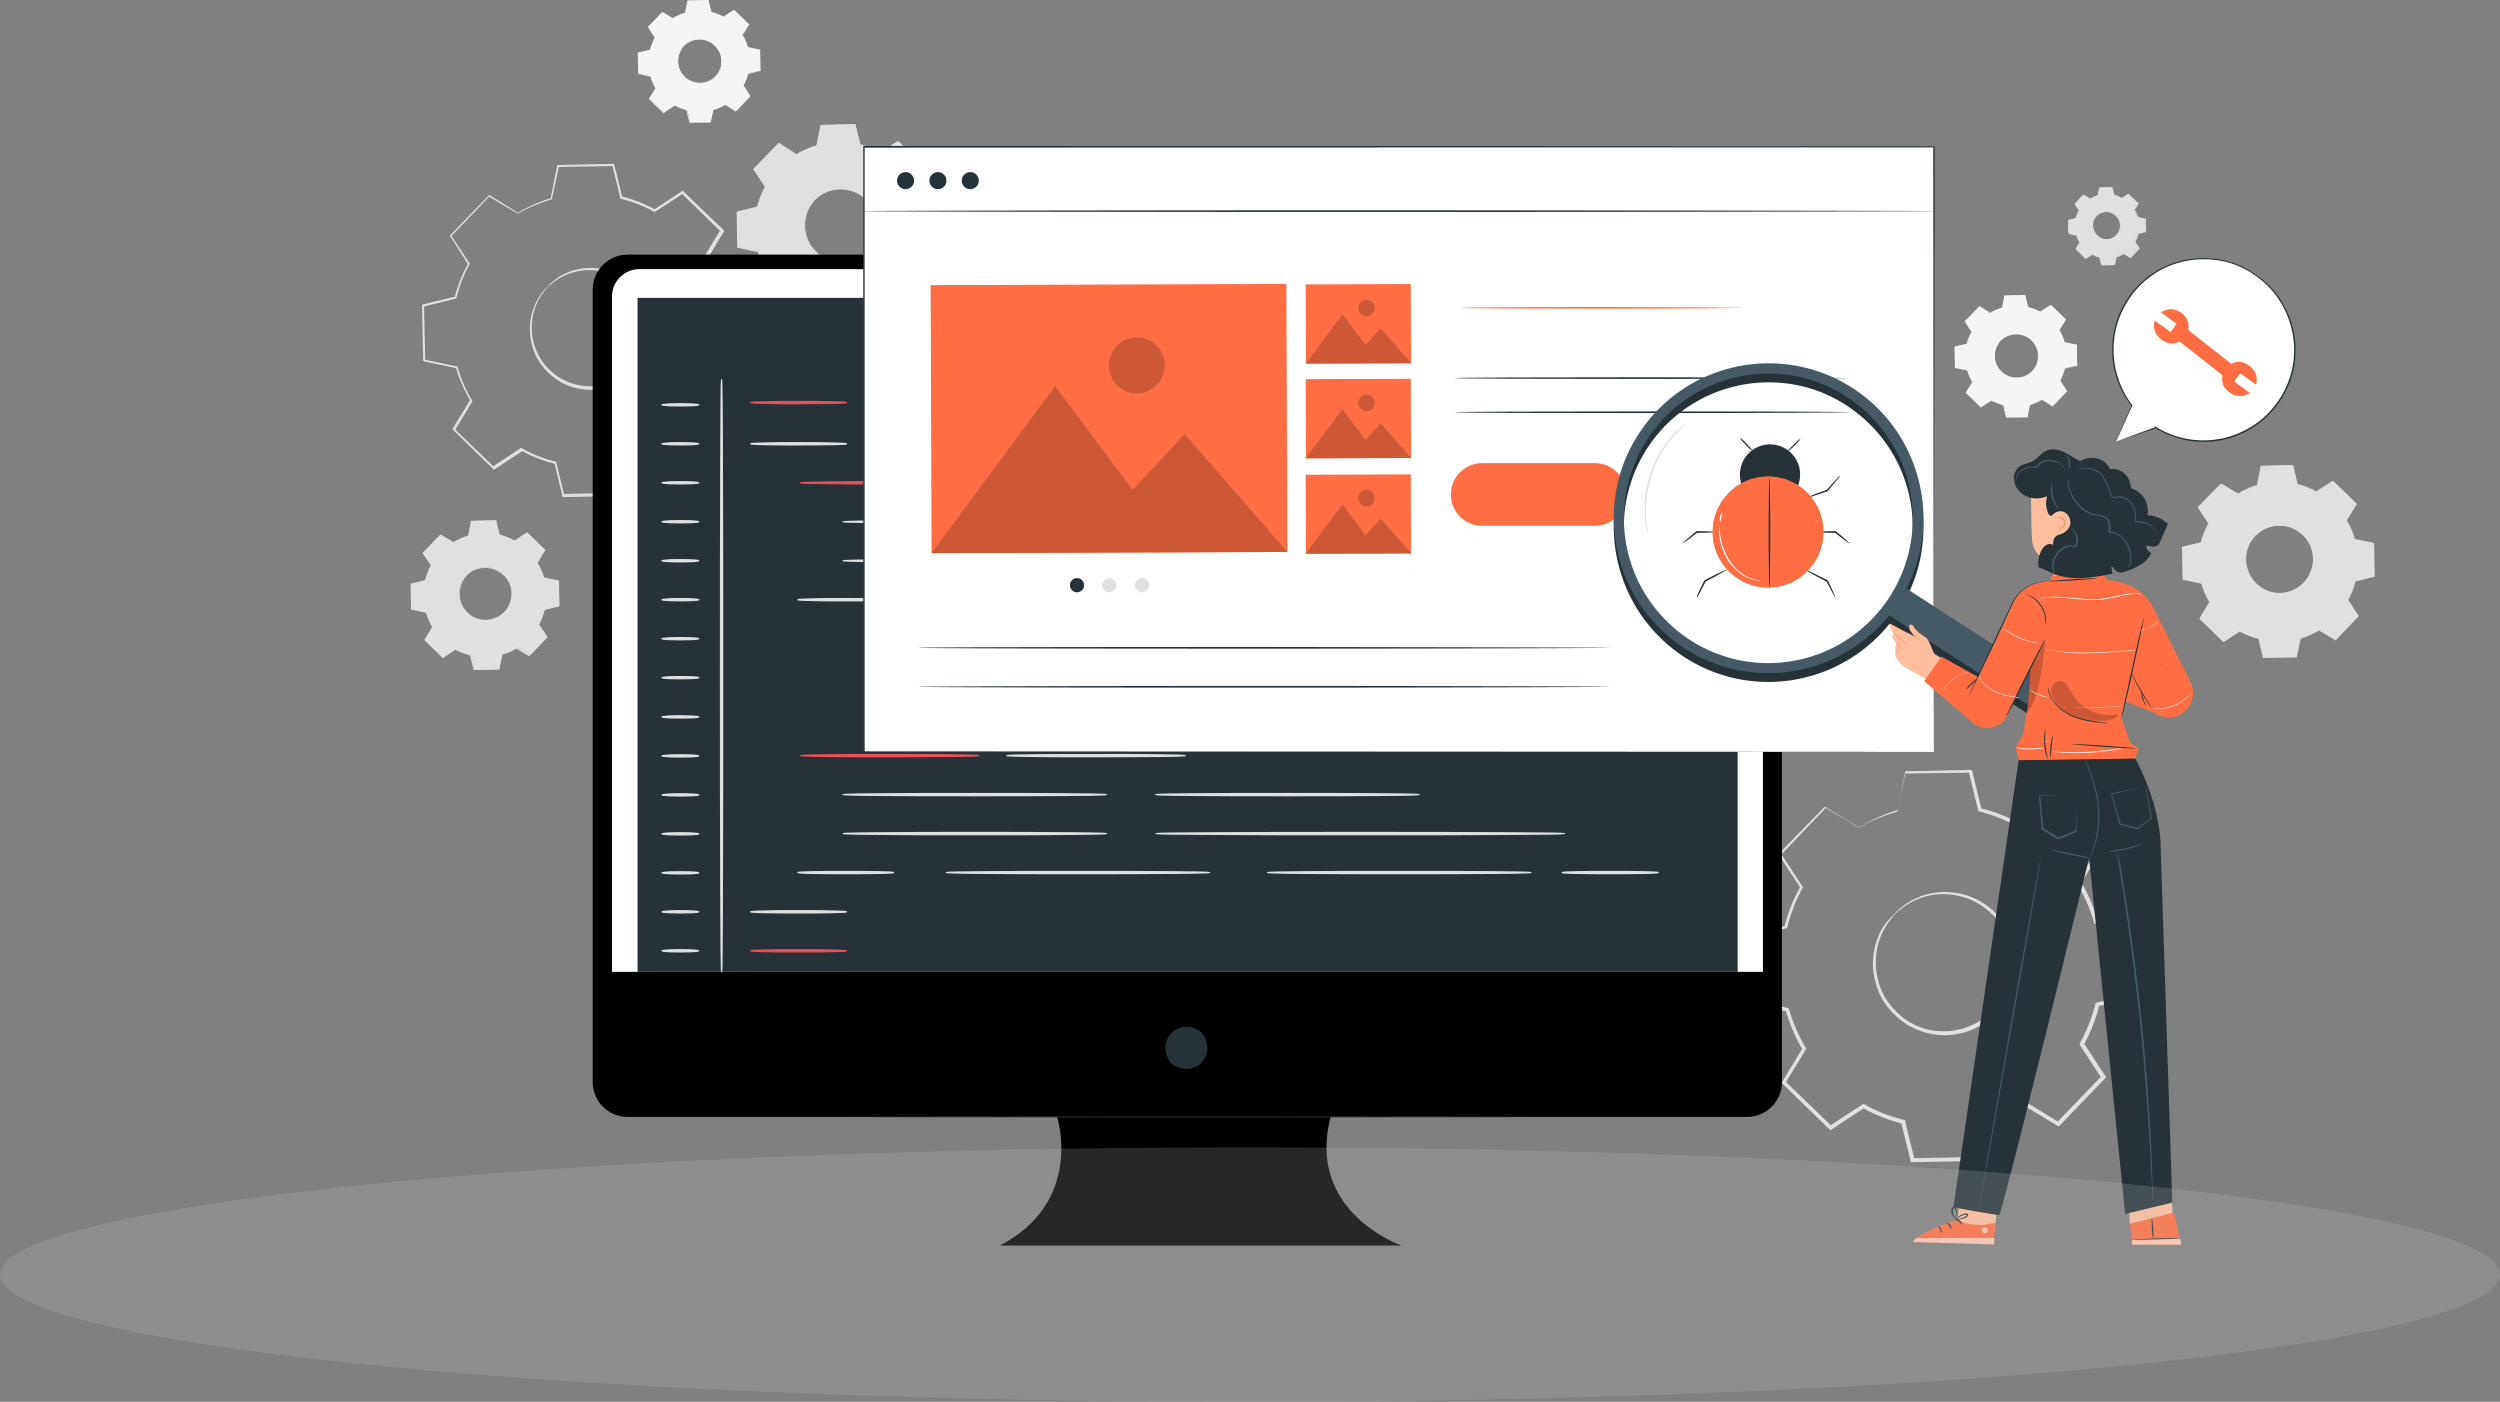 <svg width="560" height="314" viewBox="0 0 560 314" fill="none" xmlns="http://www.w3.org/2000/svg"><rect x="0" y="0" width="560" height="314" fill="#808080" stroke="none"/><g clip-path="url(#clip0)"><path d="M501.348 110.568a15.695 15.695 0 014.261-1.848l.89-4.27 7.123-.127 1.017 4.206c1.526.382 2.925.955 4.324 1.72l3.625-2.358 5.151 4.971-2.226 3.696a15.802 15.802 0 011.845 4.27l4.197.892.127 7.138-4.197 1.019c-.382 1.53-.954 2.932-1.717 4.334l2.353 3.632-4.96 5.162-3.689-2.23a15.713 15.713 0 01-4.261 1.848l-.89 4.27-7.122.127-1.018-4.206c-1.526-.382-2.925-.956-4.324-1.721l-3.625 2.358-5.151-4.97 2.226-3.697a15.762 15.762 0 01-1.844-4.269l-4.261-.893-.127-7.137 4.197-1.02c.381-1.529.954-2.931 1.717-4.333l-2.353-3.633 4.96-5.162 3.752 2.231zm3.816 9.495c-2.926 3.059-2.862 7.902.19 10.834 3.053 2.931 7.886 2.868 10.811-.191 2.926-3.059 2.862-7.902-.19-10.834-2.989-2.931-7.886-2.868-10.811.191z" fill="#E0E0E0"/><path d="M505.164 120.063s.381-.573 1.399-1.274c1.017-.701 2.798-1.402 5.024-1.211a8.002 8.002 0 013.37 1.211 7.744 7.744 0 012.735 3.122c.318.638.572 1.402.699 2.167.127.765.127 1.593.064 2.358-.191 1.593-.954 3.186-2.099 4.461-1.208 1.211-2.734 2.039-4.324 2.294-.763.128-1.59.128-2.353.064-.763-.127-1.526-.319-2.162-.637-1.336-.574-2.417-1.593-3.18-2.613-.763-1.084-1.145-2.294-1.335-3.378-.318-2.23.381-4.015 1.017-5.034.636-1.084 1.145-1.53 1.145-1.53.063.064-.445.51-1.081 1.53-.573 1.019-1.209 2.804-.827 4.907.191 1.019.572 2.167 1.335 3.186.764 1.02 1.781 1.912 3.053 2.486a5.739 5.739 0 002.035.573c.699.128 1.463.064 2.226-.064a7.291 7.291 0 004.07-2.166c1.081-1.147 1.844-2.677 2.035-4.206a6.577 6.577 0 000-2.231c-.128-.701-.318-1.402-.636-2.039-.573-1.275-1.59-2.294-2.608-2.995a7.23 7.23 0 00-3.243-1.211c-2.162-.255-3.879.382-4.897 1.019-.953.765-1.399 1.275-1.462 1.211z" fill="#E0E0E0"/><path d="M501.348 110.568s-.063-.064-.254-.128c-.191-.127-.382-.255-.7-.382-.636-.383-1.589-.956-2.798-1.657h.064a837.167 837.167 0 01-4.96 5.162v-.128c.699 1.084 1.526 2.295 2.353 3.633l.063.064-.063.063a17.536 17.536 0 00-1.654 4.334v.064h-.063c-1.336.318-2.735.7-4.198 1.019l.128-.127c.063 2.23.063 4.652.127 7.137l-.127-.191c1.335.255 2.734.574 4.26.892h.127v.128a16.32 16.32 0 001.845 4.206l.063.127-.063.128c-.7 1.147-1.463 2.421-2.226 3.696v-.255c1.59 1.529 3.37 3.25 5.151 4.971h-.254c1.144-.765 2.353-1.53 3.624-2.358l.128-.064.127.064a17.995 17.995 0 004.26 1.657h.128v.127c.318 1.338.699 2.74 1.017 4.206l-.191-.191c2.29-.064 4.706-.064 7.123-.127l-.191.191c.254-1.339.572-2.804.89-4.27v-.128l.128-.063a16.277 16.277 0 004.197-1.848l.127-.064.127.064c1.208.764 2.48 1.529 3.688 2.23l-.254.064 4.96-5.162v.255a118.11 118.11 0 01-2.353-3.633l-.063-.127.063-.128a17.64 17.64 0 001.717-4.269v-.128h.128c1.399-.318 2.798-.701 4.197-1.019l-.191.191c-.064-2.422-.064-4.844-.127-7.138l.19.191c-1.462-.318-2.861-.573-4.197-.892h-.127l-.063-.127a17.913 17.913 0 00-1.845-4.206l-.063-.128.063-.127c.764-1.275 1.527-2.486 2.226-3.696v.255c-1.78-1.785-3.497-3.378-5.151-4.971h.191c-1.272.828-2.48 1.593-3.625 2.358l-.063.063-.064-.063c-1.463-.829-2.862-1.339-4.324-1.721h-.064v-.064c-.382-1.529-.7-2.931-1.018-4.206l.128.128c-2.798.063-5.151.063-7.123.063l.064-.063c-.382 1.72-.636 3.059-.89 4.206v.063h-.064c-1.526.447-2.607.893-3.243 1.275-.318.191-.573.319-.763.382-.128.128-.255.192-.255.192s.064-.064.255-.192c.19-.127.381-.254.763-.446a15.605 15.605 0 013.243-1.338l-.064.064c.255-1.147.509-2.549.827-4.27v-.064h.064c2.035-.063 4.388-.127 7.122-.127h.127v.127c.318 1.275.636 2.677 1.018 4.206l-.127-.127c1.462.382 2.925.892 4.388 1.721h-.191c1.144-.765 2.353-1.53 3.625-2.358l.127-.064.127.064c1.653 1.593 3.37 3.186 5.151 4.97l.127.128-.063.127c-.7 1.211-1.463 2.422-2.226 3.696v-.191a17.677 17.677 0 011.908 4.334l-.128-.128c1.399.319 2.798.574 4.261.893l.127.063v.191c.064 2.358.064 4.716.127 7.138v.191l-.19.064c-1.399.318-2.798.701-4.197 1.019l.127-.127a18.592 18.592 0 01-1.717 4.397v-.255c.763 1.211 1.59 2.422 2.353 3.633l.063.127-.127.128-4.96 5.162-.127.127-.128-.064c-1.208-.764-2.48-1.465-3.688-2.23h.254a19.922 19.922 0 01-4.324 1.912l.127-.191c-.318 1.465-.572 2.867-.89 4.206l-.064.191h-.19c-2.481.064-4.897.064-7.123.127h-.191l-.063-.191c-.382-1.466-.7-2.868-1.018-4.206l.128.127a17.973 17.973 0 01-4.388-1.72h.19c-1.271.828-2.48 1.657-3.624 2.358l-.128.063-.127-.127c-1.78-1.721-3.497-3.441-5.151-4.971l-.127-.127.064-.128c.763-1.274 1.526-2.549 2.225-3.696v.191a18.156 18.156 0 01-1.844-4.333l.127.127c-1.462-.318-2.925-.637-4.197-.892h-.127v-.127c-.064-2.486-.064-4.907-.127-7.138v-.127h.127c1.463-.383 2.862-.701 4.197-1.02l-.127.128c.382-1.594 1.017-3.059 1.717-4.398v.128c-.827-1.339-1.653-2.549-2.353-3.633l-.064-.063.064-.064c2.035-2.103 3.688-3.824 5.024-5.098l.063-.064h.064c1.208.765 2.099 1.274 2.735 1.721.318.191.508.318.699.446.382-.064.445 0 .445 0zM468.153 44.483a10.136 10.136 0 011.717-.765l.382-1.72 2.861-.064.445 1.72a5.725 5.725 0 011.717.701l1.463-.955 2.099 1.975-.891 1.466c.318.573.573 1.147.763 1.72l1.717.383.064 2.868-1.717.446a5.785 5.785 0 01-.699 1.72l.953 1.466-1.971 2.103-1.463-.892c-.572.319-1.144.573-1.717.765l-.381 1.72-2.862.064-.445-1.72a5.749 5.749 0 01-1.717-.702l-1.463.956-2.098-1.975.89-1.466a10.189 10.189 0 01-.763-1.72l-1.717-.383-.064-2.868 1.717-.446c.128-.573.382-1.21.7-1.72l-.954-1.466 1.971-2.103 1.463.892zm1.526 3.887c-1.208 1.211-1.144 3.187.064 4.398 1.208 1.21 3.18 1.147 4.388-.064 1.208-1.211 1.144-3.187-.064-4.397-1.272-1.211-3.243-1.211-4.388.063z" fill="#E0E0E0"/><path d="M469.679 48.37s.19-.255.572-.51a3.026 3.026 0 012.035-.446c.445.063.954.191 1.399.51.445.318.827.7 1.081 1.274.127.255.254.574.254.892.064.319.064.638 0 .956-.063.638-.381 1.275-.826 1.785-.509.51-1.081.828-1.781.892a2.401 2.401 0 01-.954 0c-.318-.064-.636-.128-.89-.255-.573-.255-.954-.637-1.272-1.084-.318-.446-.445-.892-.509-1.338a3.169 3.169 0 01.382-2.039c.254-.51.509-.637.509-.637s-.191.19-.446.637c-.254.446-.508 1.147-.318 1.976.064.446.255.892.509 1.274.318.383.7.765 1.208 1.02.255.127.509.19.827.255.318.063.572.063.89 0 .636-.128 1.209-.383 1.654-.892.445-.447.763-1.084.827-1.657a2.124 2.124 0 000-.893c-.064-.318-.128-.573-.255-.828-.254-.51-.636-.892-1.017-1.21-.445-.256-.891-.447-1.272-.51-.89-.128-1.526.19-1.972.382-.445.255-.635.446-.635.446z" fill="#E0E0E0"/><path d="M468.152 44.482s-.063 0-.127-.064c-.063-.063-.191-.063-.254-.19-.255-.128-.636-.383-1.145-.638h.064c-.509.51-1.209 1.21-1.972 2.103v-.064c.318.446.636.956.954 1.466a10.82 10.82 0 00-.699 1.72v.064h-.064c-.509.128-1.081.255-1.717.446l.064-.063c0 .892.063 1.848.063 2.867l-.063-.063c.508.127 1.081.255 1.717.382h.063v.064c.127.573.382 1.147.763 1.72v.128c-.254.446-.572.956-.89 1.466v-.128c.636.638 1.336 1.275 2.099 1.976h-.127a29.1 29.1 0 011.462-.956h.127c.509.255 1.081.51 1.717.7h.064v.065c.127.51.254 1.083.445 1.72l-.063-.064c.89 0 1.907-.063 2.861-.063l-.063.063c.127-.51.254-1.147.381-1.72v-.064h.064c.572-.191 1.144-.382 1.717-.765h.127c.509.319 1.017.574 1.463.893h-.128a59.26 59.26 0 001.972-2.103v.127c-.318-.51-.636-.956-.954-1.466v-.127c.318-.574.509-1.147.699-1.72v-.065h.064l1.717-.382-.064.064c0-.956-.063-1.976-.063-2.868l.063.064-1.717-.383h-.063v-.063a7.067 7.067 0 00-.763-1.721v-.127c.318-.51.636-1.02.89-1.466v.064c-.7-.701-1.399-1.402-2.035-1.976h.064c-.509.319-1.018.637-1.463.956h-.127c-.573-.319-1.145-.574-1.717-.701h-.064v-.064c-.127-.637-.254-1.147-.381-1.72l.063.063c-1.144 0-2.035 0-2.861.064h.063c-.127.701-.254 1.21-.381 1.72-.636.192-1.018.383-1.336.51-.127.064-.254.128-.318.192l-.191.127s.064 0 .128-.064c.063-.063.19-.127.318-.19.254-.128.699-.383 1.335-.51.064-.447.191-1.02.318-1.721h.064c.826 0 1.78-.064 2.861-.064h.064v.064c.127.51.254 1.083.445 1.72l-.064-.063c.573.127 1.145.382 1.781.7h-.064c.446-.318.954-.637 1.463-.955h.064l.063.063c.636.638 1.336 1.275 2.099 1.976l.063.064v.063c-.318.51-.572.956-.89 1.466v-.063c.318.51.572 1.147.763 1.72l-.063-.064 1.717.383h.063v.064c0 .955.064 1.911.064 2.867v.064h-.064c-.572.127-1.144.255-1.717.446l.064-.064c-.127.638-.382 1.211-.7 1.785v-.064c.318.51.636.956.954 1.466l.064.064-.064.063c-.636.701-1.335 1.402-1.971 2.103l-.064.064-.063-.064c-.509-.318-1.018-.573-1.463-.892h.064c-.573.319-1.145.574-1.717.765l.063-.064-.381 1.72v.064h-.064c-1.017 0-1.971.064-2.862.064h-.063v-.064l-.382-1.72.064.063a5.483 5.483 0 01-1.781-.7h.064c-.509.318-1.018.637-1.463.955l-.064.064-.063-.064c-.7-.7-1.399-1.402-2.099-1.975l-.063-.064.063-.064c.318-.51.636-1.02.891-1.465v.063a10.11 10.11 0 01-.763-1.72l.063.063-1.717-.382h-.064v-.064c0-1.02.001-1.975-.063-2.867v-.064h.063l1.718-.383-.064.064c.191-.637.381-1.21.699-1.784v.064c-.318-.51-.635-1.02-.953-1.466l2.035-2.04c.445.32.826.51 1.081.702.127.063.19.127.254.19-.127-.318-.064-.318-.064-.318z" fill="#E0E0E0"/><path d="M445.705 70.165c.89-.51 1.78-.956 2.734-1.211l.573-2.74 4.578-.064.636 2.74c.954.255 1.908.574 2.798 1.084l2.353-1.53 3.307 3.187-1.463 2.358c.509.892.954 1.784 1.209 2.74l2.734.573.064 4.589-2.735.637c-.254.956-.572 1.912-1.081 2.804l1.526 2.358-3.179 3.314-2.353-1.466c-.89.51-1.781.956-2.735 1.21l-.572 2.741-4.579.064-.636-2.74a14.997 14.997 0 01-2.798-1.084l-2.353 1.53-3.306-3.187 1.462-2.358c-.509-.892-.954-1.784-1.208-2.74l-2.735-.573-.063-4.589 2.734-.637c.255-.956.636-1.912 1.081-2.804l-1.526-2.358 3.18-3.314 2.353 1.466zm2.48 6.118a4.951 4.951 0 00.127 7.01 4.925 4.925 0 006.995-.128 4.951 4.951 0 00-.127-7.01c-1.971-1.848-5.087-1.848-6.995.128z" fill="#F5F5F5"/><path d="M448.184 76.282s.255-.382.891-.828c.636-.446 1.78-.892 3.243-.765.699.064 1.462.319 2.162.765s1.335 1.147 1.781 1.976c.19.446.381.892.445 1.402.063.51.127 1.02 0 1.53-.127 1.019-.636 2.038-1.399 2.867-.763.765-1.781 1.338-2.798 1.466-.509.063-1.018.127-1.527 0a5.048 5.048 0 01-1.399-.383 4.56 4.56 0 01-2.035-1.72 4.378 4.378 0 01-.826-2.167c-.191-1.466.254-2.613.636-3.25.445-.574.826-.892.826-.892s-.318.318-.699 1.02c-.382.636-.763 1.784-.573 3.186.128.7.382 1.402.827 2.039.509.637 1.145 1.274 1.972 1.593.381.191.89.319 1.335.382.445.064.954.064 1.463 0 .954-.127 1.907-.637 2.671-1.402.699-.764 1.208-1.72 1.271-2.676.064-.51.064-.956 0-1.466a3.67 3.67 0 00-.445-1.338c-.381-.829-1.017-1.466-1.653-1.912-.7-.446-1.399-.701-2.099-.765a4.753 4.753 0 00-3.116.638c-.636.382-.954.764-.954.7z" fill="#F5F5F5"/><path d="M445.704 70.165s-.063 0-.127-.064a3.68 3.68 0 01-.445-.255c-.445-.255-1.017-.574-1.781-1.084h.064c-.827.829-1.908 1.976-3.18 3.314v-.063c.446.7.954 1.465 1.527 2.358v.127a12.181 12.181 0 00-1.081 2.804v.064h-.064c-.827.19-1.781.446-2.671.7l.064-.127c0 1.466.063 2.996.063 4.589l-.063-.128c.826.191 1.78.383 2.734.574h.064v.063c.254.893.636 1.849 1.208 2.74l.064.064-.064.064c-.445.765-.954 1.53-1.463 2.358v-.127c1.018 1.02 2.163 2.103 3.307 3.186h-.191c.7-.446 1.527-1.02 2.353-1.53l.064-.063.064.064c.826.446 1.78.828 2.734 1.083h.064v.064c.19.828.445 1.784.636 2.74l-.128-.127c1.463 0 3.053-.064 4.579-.064l-.127.127c.191-.892.381-1.784.572-2.74v-.064h.064c.89-.255 1.844-.637 2.734-1.21l.064-.064.063.064c.827.51 1.59.955 2.353 1.465h-.19c1.081-1.147 2.162-2.23 3.179-3.314v.192c-.508-.765-1.017-1.594-1.526-2.358l-.064-.064.064-.064c.509-.892.827-1.784 1.081-2.74v-.064h.064c.89-.255 1.844-.446 2.734-.637l-.127.127c0-1.593-.064-3.122-.064-4.588l.128.127a198.1 198.1 0 01-2.735-.573h-.063v-.064c-.255-.956-.7-1.912-1.209-2.74l-.063-.064.063-.064c.509-.828.954-1.593 1.463-2.358v.128c-1.145-1.147-2.289-2.167-3.307-3.186h.127c-.826.51-1.59 1.02-2.353 1.529l-.063.064h-.064c-.954-.51-1.844-.892-2.798-1.084h-.064v-.063a54.97 54.97 0 01-.635-2.74l.063.063c-1.78 0-3.307.064-4.579.064l.064-.064a43.774 43.774 0 00-.572 2.74c-.954.255-1.654.574-2.099.829-.191.127-.381.191-.509.255.064-.255 0-.191 0-.191l.128-.128c.127-.064.254-.191.508-.255.445-.255 1.145-.573 2.099-.828l-.064.063c.127-.764.318-1.656.573-2.74v-.064h.063c1.272 0 2.798-.063 4.579-.127h.063v.064c.191.828.446 1.72.7 2.676l-.064-.063c.954.254 1.845.573 2.798 1.083h-.127c.763-.51 1.527-1.02 2.353-1.53l.064-.063.063.063c1.082 1.02 2.163 2.103 3.307 3.187l.064.064-.064.063a47.972 47.972 0 01-1.462 2.358v-.127c.508.828.954 1.784 1.208 2.804l-.127-.064c.89.191 1.78.382 2.734.574h.127v.127c0 1.53.064 3.059.064 4.588v.128h-.127c-.891.191-1.781.446-2.735.637l.127-.127a14.936 14.936 0 01-1.081 2.804v-.128c.509.765 1.018 1.53 1.527 2.358l.063.064-.063.064c-1.081 1.083-2.099 2.23-3.18 3.314l-.064.063-.127-.063a47.312 47.312 0 01-2.353-1.466h.127a9.803 9.803 0 01-2.798 1.21l.128-.127c-.191.956-.382 1.848-.573 2.74v.128h-.127c-1.59 0-3.116.064-4.579.064h-.127v-.128c-.254-.956-.445-1.848-.636-2.74l.127.127c-1.017-.255-1.971-.637-2.798-1.147h.128c-.827.51-1.59 1.02-2.353 1.53l-.064.063-.064-.063c-1.144-1.084-2.289-2.23-3.306-3.187l-.064-.063.064-.064c.508-.829 1.017-1.657 1.462-2.358v.127c-.572-.892-.954-1.912-1.208-2.804l.064.064a99.75 99.75 0 01-2.735-.573h-.064v-.064c0-1.593-.063-3.187-.063-4.589v-.063h.063c.954-.255 1.845-.446 2.735-.638l-.127.128c.254-1.02.636-1.976 1.144-2.804v.064c-.572-.829-1.081-1.657-1.526-2.358v-.064l.064-.064c1.335-1.338 2.416-2.485 3.243-3.314.763.446 1.335.829 1.781 1.084.19.127.318.19.445.318a.28.28 0 00.063.192z" fill="#F5F5F5"/><path d="M428.534 259.818l-2.098-8.603a34.153 34.153 0 01-8.84-3.505l-7.377 4.843-10.492-10.197 4.578-7.519a36.77 36.77 0 01-3.815-8.731l-8.649-1.785-.254-14.657 8.585-2.103a34.309 34.309 0 013.497-8.858l-4.833-7.392 10.175-10.516 7.504 4.589a36.602 36.602 0 018.712-3.824l1.781-8.667 14.626-.255 2.099 8.604a34.076 34.076 0 018.839 3.505l7.377-4.844 10.493 10.197-4.579 7.52a36.707 36.707 0 013.816 8.73l8.649 1.785.254 14.657-8.585 2.103a34.276 34.276 0 01-3.498 8.858l4.833 7.393-10.175 10.515-7.504-4.589a36.566 36.566 0 01-8.712 3.824l-1.78 8.667-14.627.255zm-10.938-12.108c2.798 1.529 5.787 2.74 8.84 3.505l2.098 8.603 14.563-.255 1.781-8.667a36.602 36.602 0 008.712-3.824l7.504 4.589 10.111-10.515-4.833-7.393c1.526-2.804 2.735-5.735 3.498-8.858l8.585-2.103-.255-14.594-8.648-1.784a36.772 36.772 0 00-3.816-8.731l4.579-7.52-10.493-10.132-7.377 4.843c-2.798-1.529-5.723-2.74-8.839-3.505l-2.099-8.603-14.563.255-1.717 8.603a36.602 36.602 0 00-8.712 3.824l-7.504-4.589-10.111 10.515 4.833 7.393c-1.526 2.804-2.735 5.799-3.498 8.858l-8.585 2.103.255 14.593 8.648 1.785a36.772 36.772 0 003.816 8.731l-4.579 7.519 10.493 10.133 7.313-4.779zm17.933-16.251c-1.907 0-3.815-.382-5.659-1.02a15.021 15.021 0 01-5.215-3.377 15.327 15.327 0 01-3.561-5.162 16.716 16.716 0 01-1.272-5.863c-.064-2.039.318-4.015 1.017-5.927a15.08 15.08 0 013.371-5.225 15.272 15.272 0 015.151-3.569 16.609 16.609 0 015.85-1.275h.255c1.908 0 3.815.383 5.66 1.02a15.046 15.046 0 015.214 3.377 15.299 15.299 0 013.561 5.162 16.671 16.671 0 011.272 5.863c.064 2.04-.318 4.015-1.017 5.927a15.07 15.07 0 01-3.371 5.226 15.264 15.264 0 01-5.151 3.568 16.604 16.604 0 01-5.85 1.275h-.255zm0-31.354h-.254c-2.035.064-4.006.446-5.851 1.275-1.907.828-3.624 2.039-5.087 3.505a16.34 16.34 0 00-3.37 5.225c-.7 1.912-1.081 3.888-1.018 5.927.064 2.039.445 4.015 1.272 5.863.827 1.912 2.035 3.632 3.498 5.098a16.31 16.31 0 005.214 3.378c1.781.701 3.689 1.019 5.596 1.019h.255c2.035-.063 4.006-.446 5.85-1.274 1.908-.829 3.625-2.04 5.088-3.505a16.372 16.372 0 003.37-5.226c.7-1.912 1.081-3.887 1.018-5.927-.064-2.039-.445-4.015-1.272-5.863-.827-1.911-2.035-3.632-3.498-5.098a16.302 16.302 0 00-5.214-3.377c-1.781-.701-3.689-1.02-5.597-1.02z" fill="#E0E0E0"/><path d="M424.273 204.885s.827-1.148 2.926-2.55c2.035-1.402 5.659-2.931 10.238-2.421 2.226.255 4.706.956 6.932 2.485 2.226 1.466 4.324 3.569 5.596 6.309.7 1.338 1.145 2.868 1.399 4.397.254 1.53.318 3.187.064 4.844-.382 3.25-1.972 6.5-4.325 9.049-2.416 2.485-5.596 4.142-8.839 4.652-1.59.319-3.243.319-4.833.064-1.59-.191-3.053-.637-4.452-1.275-2.798-1.21-4.96-3.25-6.55-5.417-1.59-2.166-2.353-4.652-2.734-6.882-.636-4.525.763-8.221 2.035-10.324 1.399-2.103 2.543-2.931 2.543-2.931.064.063-.954 1.019-2.162 3.186-1.208 2.103-2.416 5.672-1.717 10.069.382 2.167 1.145 4.461 2.671 6.5 1.526 2.039 3.625 3.951 6.232 5.098 1.272.574 2.735 1.02 4.197 1.147 1.463.192 3.053.192 4.579-.127 3.053-.51 6.041-2.103 8.394-4.461 2.29-2.422 3.752-5.417 4.134-8.539.254-1.53.191-3.123-.064-4.589-.254-1.466-.699-2.931-1.335-4.206-1.208-2.613-3.18-4.652-5.278-6.054-2.099-1.466-4.452-2.167-6.614-2.485a15.37 15.37 0 00-9.984 2.103c-2.099 1.338-2.989 2.421-3.053 2.358z" fill="#E0E0E0"/><path d="M416.452 185.384s-.191-.064-.509-.255c-.382-.191-.827-.51-1.463-.828-1.335-.765-3.243-1.912-5.66-3.378h.191c-2.607 2.74-5.978 6.245-10.048 10.579v-.255c1.463 2.231 3.116 4.716 4.833 7.392l.064.128-.064.127c-1.462 2.613-2.607 5.545-3.434 8.795l-.063.191-.191.064c-2.671.637-5.532 1.402-8.585 2.103l.254-.319c.064 4.589.191 9.496.318 14.594l-.254-.319c2.671.574 5.596 1.147 8.649 1.785l.19.063.064.191c.827 2.804 2.035 5.8 3.752 8.667l.127.192-.127.191c-1.399 2.358-2.989 4.907-4.579 7.583l-.063-.509c3.307 3.186 6.868 6.627 10.493 10.132l-.509-.063c2.289-1.53 4.833-3.187 7.377-4.844l.19-.127.255.127c2.543 1.466 5.596 2.677 8.776 3.442l.254.063.064.255c.636 2.677 1.399 5.608 2.098 8.603l-.445-.318c4.642-.064 9.603-.191 14.563-.255l-.445.382c.572-2.74 1.208-5.672 1.78-8.667l.064-.255.254-.063a36.298 36.298 0 008.585-3.76l.255-.128.254.128c2.544 1.529 5.024 3.059 7.568 4.588l-.573.064c3.434-3.569 6.805-7.074 10.112-10.515l-.064.573c-1.653-2.485-3.243-4.97-4.833-7.392l-.127-.255.127-.255a37.745 37.745 0 003.434-8.731l.063-.255.255-.063c2.925-.701 5.723-1.402 8.585-2.103l-.318.446c-.064-4.971-.191-9.878-.254-14.594l.318.382c-2.926-.637-5.787-1.21-8.649-1.784l-.254-.064-.064-.255a36.444 36.444 0 00-3.752-8.667l-.127-.191.127-.191c1.59-2.613 3.116-5.098 4.579-7.52l.063.446c-3.688-3.568-7.186-6.946-10.493-10.196l.446.064c-2.608 1.72-5.024 3.313-7.377 4.843l-.191.127-.191-.063c-2.925-1.657-5.914-2.741-8.776-3.505l-.19-.064-.064-.191c-.763-3.123-1.463-5.927-2.099-8.604l.255.192c-5.66.063-10.493.127-14.627.191l.191-.191c-.763 3.441-1.335 6.309-1.844 8.667v.063h-.064c-3.116.893-5.278 1.848-6.677 2.549-.699.383-1.208.638-1.59.829 0 .127-.19.191-.19.191s.19-.127.508-.319c.318-.191.827-.509 1.526-.892 1.4-.764 3.562-1.784 6.678-2.74l-.127.127a656.392 656.392 0 011.717-8.667v-.127h.19c4.134-.064 8.967-.191 14.563-.319h.191l.064.192c.635 2.676 1.335 5.48 2.098 8.603l-.191-.191c2.926.701 5.914 1.848 8.967 3.505h-.318c2.353-1.53 4.769-3.123 7.377-4.844l.254-.127.191.191a6984.6 6984.6 0 0110.493 10.133l.191.191-.128.255c-1.462 2.485-2.989 4.971-4.578 7.583v-.382c1.653 2.677 2.925 5.672 3.815 8.858l-.318-.255c2.798.574 5.724 1.211 8.649 1.785l.318.063v.319c.063 4.78.191 9.623.254 14.594v.318l-.318.064a855.003 855.003 0 01-8.585 2.103l.318-.318a36.113 36.113 0 01-3.497 8.985v-.446c1.589 2.422 3.179 4.907 4.833 7.392l.19.319-.254.255c-3.307 3.441-6.741 6.946-10.111 10.515l-.255.255-.318-.191c-2.48-1.53-5.023-3.059-7.567-4.589h.445a36.744 36.744 0 01-8.839 3.824l.318-.319c-.636 2.996-1.209 5.927-1.781 8.667l-.064.319h-.381c-5.024.064-9.984.191-14.563.255h-.382l-.063-.319c-.7-2.995-1.463-5.926-2.099-8.603l.318.319c-3.243-.829-6.295-2.04-8.966-3.569h.445a787.53 787.53 0 00-7.377 4.843l-.254.191-.255-.254c-3.625-3.505-7.186-6.947-10.493-10.197l-.254-.191.191-.255c1.59-2.613 3.179-5.226 4.578-7.52v.382c-1.717-2.867-2.988-5.99-3.815-8.858l.254.255c-2.989-.637-5.977-1.274-8.648-1.848l-.255-.064v-.254c-.063-5.162-.127-10.006-.254-14.594v-.255l.254-.064c2.989-.701 5.914-1.402 8.585-2.103l-.19.191c.826-3.313 2.035-6.309 3.561-8.922v.255c-1.717-2.676-3.371-5.162-4.833-7.392l-.127-.127.127-.128c4.133-4.27 7.567-7.775 10.175-10.451l.063-.064.127.064a312.94 312.94 0 005.533 3.441c.636.382 1.081.701 1.399.892.572.128.7.255.7.255zM178.36 34.605a18.106 18.106 0 014.579-1.975l.954-4.589 7.695-.127 1.081 4.524c1.59.383 3.179 1.02 4.642 1.848l3.879-2.549 5.533 5.354-2.417 4.014a18.192 18.192 0 011.972 4.589l4.578.956.127 7.71-4.515 1.084a18.17 18.17 0 01-1.844 4.652l2.544 3.888-5.342 5.544-4.006-2.422a18.11 18.11 0 01-4.579 1.976l-.954 4.588-7.695.128-1.081-4.525a18.119 18.119 0 01-4.642-1.848l-3.879 2.549-5.533-5.353 2.417-4.015a18.19 18.19 0 01-1.972-4.588l-4.578-.956-.127-7.711 4.515-1.084a18.17 18.17 0 011.844-4.652l-2.544-3.887 5.342-5.544 4.006 2.421zm4.134 10.26c-3.18 3.314-3.053 8.54.191 11.726 3.306 3.187 8.521 3.06 11.701-.191 3.179-3.314 3.052-8.54-.191-11.726-3.307-3.186-8.522-3.123-11.701.191z" fill="#E0E0E0"/><path d="M182.493 44.865s.445-.637 1.526-1.338a8.378 8.378 0 015.406-1.275c1.208.127 2.48.51 3.688 1.275 1.145.764 2.289 1.911 2.989 3.313.382.701.636 1.53.763 2.295.127.828.191 1.657.064 2.549-.191 1.72-1.018 3.441-2.29 4.78-1.272 1.338-2.989 2.166-4.706 2.485-.826.127-1.717.19-2.543.063-.827-.127-1.59-.318-2.353-.7-1.463-.638-2.608-1.721-3.434-2.868a7.587 7.587 0 01-1.399-3.633c-.318-2.422.381-4.333 1.081-5.417.636-1.083 1.208-1.53 1.208-1.53.064.065-.509.574-1.145 1.658a8.123 8.123 0 00-.89 5.29 8.4 8.4 0 001.399 3.44c.827 1.084 1.908 2.103 3.307 2.677.699.319 1.463.51 2.226.637a6.2 6.2 0 002.416-.063c1.654-.255 3.18-1.084 4.388-2.358 1.208-1.275 1.972-2.868 2.162-4.525.128-.828.128-1.657-.063-2.422a9.086 9.086 0 00-.7-2.23c-.636-1.402-1.653-2.422-2.798-3.187a7.814 7.814 0 00-3.497-1.274c-2.29-.319-4.134.446-5.279 1.083-1.017.765-1.526 1.275-1.526 1.275z" fill="#E0E0E0"/><path d="M178.359 34.604s-.063-.063-.254-.127c-.191-.128-.445-.255-.763-.446-.7-.383-1.717-1.02-2.989-1.785h.064c-1.336 1.402-3.18 3.314-5.342 5.608v-.127a221.078 221.078 0 012.544 3.887l.063.064-.063.064c-.764 1.402-1.399 2.931-1.781 4.652v.064h-.064a94.525 94.525 0 00-4.515 1.147l.127-.191c.064 2.421.128 5.034.128 7.71l-.128-.19c1.399.318 2.989.637 4.579.955h.127l.064.128c.445 1.465 1.081 3.059 1.971 4.588l.064.128-.064.127a163.92 163.92 0 00-2.416 4.015l-.064-.255c1.717 1.657 3.625 3.505 5.533 5.353h-.255c1.209-.828 2.544-1.657 3.88-2.549l.127-.064.127.064a16.763 16.763 0 004.642 1.784l.127.064.064.128c.318 1.402.7 2.995 1.081 4.524l-.254-.19c2.416-.065 5.024-.065 7.694-.128l-.254.19c.318-1.465.636-2.994.954-4.588v-.127l.127-.064c1.526-.446 3.116-1.083 4.515-1.975l.127-.064.128.064c1.335.828 2.671 1.593 4.006 2.421l-.318.064 5.342-5.544v.318c-.827-1.338-1.717-2.612-2.544-3.887l-.063-.128.063-.127c.827-1.466 1.399-3.059 1.844-4.588l.064-.128.127-.063c1.526-.383 3.053-.765 4.515-1.084l-.191.255c-.063-2.613-.063-5.226-.127-7.711l.191.191-4.579-.956h-.127l-.063-.127c-.446-1.657-1.145-3.187-1.972-4.589l-.063-.127.063-.127c.827-1.339 1.654-2.677 2.417-3.952v.255c-1.972-1.912-3.752-3.696-5.533-5.353h.254c-1.399.892-2.67 1.72-3.879 2.55l-.063.063-.064-.064c-1.526-.892-3.116-1.465-4.642-1.848h-.064v-.064c-.381-1.657-.763-3.122-1.081-4.524l.127.127c-2.989.064-5.532.064-7.694.128l.127-.064c-.382 1.848-.7 3.314-.954 4.588v.064h-.064c-1.653.446-2.798 1.02-3.497 1.338-.382.192-.636.319-.827.447-.254-.255-.382-.192-.382-.192s.064-.063.255-.19c.191-.128.445-.256.826-.447.764-.382 1.908-.956 3.498-1.402l-.063.064c.254-1.275.572-2.74.89-4.589v-.063h.063c2.163-.064 4.706-.128 7.695-.192h.127v.128c.318 1.402.7 2.868 1.145 4.524l-.127-.127c1.526.382 3.116.956 4.706 1.848h-.191c1.208-.828 2.544-1.657 3.879-2.549l.127-.064.127.128c1.781 1.72 3.625 3.441 5.533 5.353l.127.127-.063.128c-.763 1.274-1.59 2.613-2.417 4.015v-.191c.89 1.402 1.526 2.995 2.035 4.652l-.191-.128c1.463.319 2.989.637 4.579.956l.191.064v.191c.063 2.485.063 5.098.127 7.711v.191l-.191.064a93.49 93.49 0 01-4.515 1.083l.191-.19a17.779 17.779 0 01-1.844 4.715v-.255c.826 1.275 1.717 2.613 2.543 3.887l.128.128-.128.127-5.341 5.545-.128.127-.19-.127c-1.336-.829-2.671-1.594-4.007-2.422h.255a19.822 19.822 0 01-4.643 2.04l.191-.192a282.177 282.177 0 01-.954 4.588l-.063.192h-.191c-2.671.063-5.278.063-7.695.127h-.191l-.063-.191c-.382-1.593-.763-3.123-1.081-4.525l.19.192a20.691 20.691 0 01-4.705-1.849h.254c-1.336.893-2.671 1.785-3.879 2.55l-.127.127-.128-.127a3739.962 3739.962 0 00-5.532-5.354l-.127-.127.063-.127c.827-1.403 1.654-2.74 2.417-3.952v.191c-.891-1.529-1.59-3.122-2.035-4.652l.127.128c-1.59-.319-3.116-.637-4.579-.956h-.127v-.127c-.064-2.677-.064-5.29-.127-7.712v-.127l.127-.064c1.59-.382 3.116-.764 4.515-1.083l-.127.127a20.796 20.796 0 011.844-4.715v.127c-.89-1.402-1.78-2.74-2.544-3.887l-.063-.064.191-.383c2.162-2.23 4.006-4.078 5.405-5.544l.064-.064h.063c1.272.765 2.226 1.402 2.926 1.849.317.19.572.382.763.51.127.19.19.19.19.254zM101.603 121.465c1.081-.637 2.162-1.147 3.306-1.466l.7-3.314 5.532-.127.827 3.25c1.145.319 2.29.701 3.371 1.338l2.798-1.848 4.006 3.888-1.717 2.867c.636 1.084 1.145 2.167 1.463 3.314l3.307.701.127 5.544-3.244.829c-.317 1.147-.699 2.294-1.335 3.377l1.844 2.805-3.879 4.014-2.862-1.72c-1.081.637-2.162 1.147-3.306 1.465l-.7 3.314-5.533.128-.826-3.25c-1.145-.319-2.29-.701-3.371-1.339l-2.798 1.848-4.133-3.887 1.717-2.868c-.636-1.083-1.145-2.166-1.463-3.314l-3.307-.701-.127-5.544 3.243-.828c.318-1.147.7-2.295 1.336-3.378l-1.844-2.804 3.879-4.015 2.989 1.721zm2.925 7.456c-2.29 2.358-2.226 6.182.127 8.412 2.353 2.294 6.169 2.231 8.394-.127 2.29-2.358 2.226-6.182-.127-8.412-2.289-2.358-6.105-2.295-8.394.127z" fill="#E0E0E0"/><path d="M104.528 128.921s.318-.446 1.081-.956c.763-.51 2.162-1.083 3.879-.892.827.127 1.781.382 2.671.956.827.573 1.654 1.338 2.162 2.421.255.51.445 1.084.573 1.657.127.574.127 1.211.063 1.848-.127 1.275-.763 2.486-1.653 3.442-.954.956-2.162 1.593-3.371 1.784a4.51 4.51 0 01-1.844 0c-.572-.064-1.145-.255-1.717-.51-1.081-.446-1.908-1.211-2.48-2.039-.572-.829-.89-1.785-1.017-2.613-.255-1.721.317-3.123.763-3.951.508-.829.89-1.147.89-1.147.064 0-.382.382-.827 1.211-.445.828-.954 2.166-.636 3.823.127.829.445 1.721 1.018 2.486.572.764 1.399 1.529 2.353 1.912.508.254 1.017.382 1.59.446.572.063 1.144.063 1.717-.064a5.933 5.933 0 003.179-1.657c.891-.892 1.399-2.039 1.59-3.25a7.737 7.737 0 000-1.721c-.064-.573-.254-1.083-.509-1.593-.445-1.02-1.208-1.784-2.035-2.294-.826-.574-1.717-.829-2.543-.956-1.654-.191-2.989.319-3.816.765-.7.509-1.017.892-1.081.892z" fill="#E0E0E0"/><path d="M101.603 121.465s-.064 0-.191-.128c-.127-.063-.318-.191-.573-.318-.508-.319-1.208-.701-2.162-1.275h.064c-.954 1.02-2.29 2.358-3.816 4.015v-.127a71.682 71.682 0 011.844 2.804l.064.063v.064a13.365 13.365 0 00-1.335 3.378v.063h-.064c-1.017.255-2.099.51-3.243.829l.063-.128c.064 1.721.064 3.633.128 5.545l-.128-.128c1.018.191 2.162.446 3.307.701h.064v.064c.318 1.083.763 2.23 1.462 3.314l.064.064-.064.127c-.508.892-1.144 1.848-1.717 2.868v-.191c1.272 1.21 2.608 2.549 4.007 3.887h-.191c.89-.574 1.844-1.211 2.798-1.848l.064-.064.063.064c.954.573 2.099 1.02 3.307 1.338h.127v.128c.255 1.019.509 2.166.827 3.25l-.191-.128c1.781 0 3.625-.063 5.533-.127l-.191.127c.191-1.019.445-2.166.7-3.314v-.127h.127c1.081-.319 2.226-.765 3.307-1.402l.063-.064.064.064 2.861 1.721h-.19c1.272-1.339 2.607-2.677 3.879-4.015v.191c-.636-.956-1.208-1.912-1.844-2.804l-.064-.064.064-.064a16.435 16.435 0 001.335-3.313v-.128h.127c1.081-.255 2.162-.51 3.244-.828l-.128.191c0-1.912-.063-3.76-.063-5.544l.127.127c-1.145-.255-2.226-.446-3.307-.701h-.063v-.064c-.318-1.211-.827-2.294-1.4-3.314l-.063-.063.063-.064c.573-.956 1.209-1.912 1.717-2.868v.191c-1.399-1.338-2.734-2.676-4.006-3.887h.191c-1.018.637-1.908 1.275-2.798 1.848l-.064.064-.063-.064c-1.145-.637-2.226-1.019-3.307-1.338h-.064v-.064c-.318-1.211-.572-2.23-.763-3.25l.127.064c-2.162 0-4.006.064-5.532.064l.063-.064c-.254 1.338-.508 2.421-.699 3.314v.063c-1.145.319-1.972.701-2.544.956-.254.128-.445.255-.572.319h-.445s.063-.064.19-.128c.128-.063.318-.191.573-.318.508-.255 1.335-.701 2.543-1.02l-.063.064c.191-.892.381-1.976.636-3.314v-.064h.063c1.59-.063 3.371-.063 5.533-.127h.063v.064c.255 1.019.509 2.103.827 3.25l-.063-.064c1.144.255 2.289.701 3.37 1.338h-.127c.89-.573 1.844-1.211 2.798-1.848l.064-.064.063.064a213.517 213.517 0 014.006 3.888l.064.063-.064.128-1.717 2.867v-.127a12.352 12.352 0 011.463 3.378l-.127-.128c1.081.255 2.162.446 3.307.701h.127v.128c.064 1.784.064 3.632.127 5.544v.127h-.127c-1.081.255-2.162.51-3.243.829l.127-.128c-.318 1.147-.763 2.358-1.336 3.442v-.192c.636.956 1.209 1.849 1.845 2.805l.063.127-.063.127a222.438 222.438 0 01-3.88 4.015l-.063.128-.127-.064-2.862-1.721h.191c-1.081.638-2.226 1.147-3.371 1.466l.128-.127c-.255 1.147-.446 2.23-.7 3.313v.128h-.127c-1.908.064-3.816.064-5.533.064h-.127v-.128c-.254-1.147-.572-2.23-.827-3.25l.128.128c-1.209-.319-2.417-.765-3.434-1.339h.19c-.954.638-1.908 1.275-2.798 1.848l-.127.064-.064-.064c-1.399-1.338-2.734-2.676-4.006-3.887l-.064-.064.064-.127a85.886 85.886 0 001.717-2.868v.127a15.516 15.516 0 01-1.463-3.377l.128.127c-1.145-.255-2.29-.446-3.307-.701h-.127v-.127c0-1.976-.064-3.824-.064-5.544v-.128h.064c1.144-.255 2.225-.573 3.243-.765l-.064.064c.318-1.274.763-2.422 1.336-3.377v.127a71.568 71.568 0 00-1.844-2.804l-.064-.064.063-.063c1.59-1.594 2.862-2.932 3.88-3.952h.063c.89.574 1.654 1.02 2.099 1.339.254.127.381.255.572.318.191-.127.255-.127.255-.127z" fill="#E0E0E0"/><path d="M150.76 4.079c.89-.51 1.78-.956 2.734-1.21l.573-2.741 4.578-.064.636 2.74c.954.255 1.908.574 2.798 1.084l2.353-1.53 3.307 3.187-1.463 2.358c.509.892.954 1.784 1.209 2.74l2.734.573.064 4.589-2.735.637c-.254.956-.572 1.912-1.081 2.804l1.526 2.358-3.179 3.314-2.353-1.466c-.89.51-1.781.956-2.735 1.211l-.572 2.74-4.579.064-.636-2.74a14.99 14.99 0 01-2.798-1.084l-2.353 1.53-3.306-3.187 1.462-2.358c-.509-.892-.954-1.784-1.208-2.74l-2.735-.573-.127-4.525 2.735-.637c.254-.956.636-1.912 1.081-2.804l-1.526-2.358 3.179-3.314 2.417 1.402zm2.48 6.182a4.951 4.951 0 00.127 7.01 4.925 4.925 0 006.995-.128 4.95 4.95 0 00-.127-7.01c-1.971-1.912-5.151-1.848-6.995.128z" fill="#F5F5F5"/><path d="M153.24 10.26s.254-.382.89-.828c.636-.446 1.781-.892 3.243-.765.7.064 1.463.319 2.162.765.7.446 1.336 1.147 1.781 1.976.191.446.382.892.445 1.402.064.51.127 1.02 0 1.53-.127 1.019-.636 2.038-1.399 2.867-.763.765-1.78 1.338-2.798 1.466-.509.063-1.017.127-1.526 0a5.042 5.042 0 01-1.399-.383 4.55 4.55 0 01-2.035-1.72 4.38 4.38 0 01-.827-2.167c-.191-1.466.254-2.613.636-3.25.445-.638.827-.892.827-.892s-.318.318-.7 1.02c-.381.636-.763 1.784-.572 3.186a5.11 5.11 0 00.827 2.039c.508.637 1.144 1.274 1.971 1.593.382.191.89.319 1.335.382a5.61 5.61 0 001.463 0c.954-.127 1.908-.637 2.671-1.402.699-.764 1.208-1.72 1.272-2.676.063-.51.063-.956 0-1.466a3.708 3.708 0 00-.445-1.338c-.382-.829-1.018-1.466-1.654-1.912-.699-.446-1.399-.701-2.098-.765a4.752 4.752 0 00-3.116.638c-.636.382-.954.7-.954.7z" fill="#F5F5F5"/><path d="M150.76 4.079s-.064 0-.127-.064a3.603 3.603 0 01-.446-.255c-.445-.255-1.017-.574-1.78-1.083h.063c-.826.828-1.907 1.975-3.179 3.313v-.063c.445.7.954 1.465 1.526 2.358v.127a12.225 12.225 0 00-1.081 2.804v.064h-.064c-.826.191-1.78.446-2.671.7l.064-.127c0 1.466.064 2.996.064 4.589l-.064-.128c.827.192 1.781.383 2.735.574h.063v.064c.255.892.636 1.848 1.208 2.74l.064.064h-.127c-.445.764-.954 1.53-1.463 2.357v-.127a166.603 166.603 0 003.307 3.186h-.191c.7-.446 1.526-1.02 2.353-1.529l.064-.064.063.064c.827.446 1.781.828 2.735 1.083h.063v.064c.191.829.446 1.785.636 2.74l-.127-.127c1.463 0 3.053-.064 4.579-.064l-.127.128c.19-.892.381-1.785.572-2.74v-.064h.064c.89-.255 1.844-.638 2.734-1.211l.064-.064.063.064c.827.51 1.59.956 2.353 1.465h-.191c1.082-1.147 2.163-2.23 3.18-3.313v.19c-.509-.764-1.017-1.592-1.526-2.357l-.064-.064.064-.064c.509-.892.827-1.784 1.081-2.74v-.063h.064c.89-.255 1.844-.447 2.734-.638l.127.064c0-1.593-.063-3.123-.063-4.588l.127.127c-.954-.191-1.844-.382-2.735-.574h-.063v-.063c-.255-.956-.7-1.912-1.209-2.74l-.063-.064.063-.064c.509-.828.954-1.593 1.463-2.358v.128c-1.145-1.148-2.289-2.167-3.307-3.187h.127c-.826.51-1.589 1.02-2.352 1.53l-.064.063h-.064c-.954-.51-1.844-.892-2.798-1.083h-.063v-.064c-.255-.956-.445-1.848-.636-2.74l.063.064c-1.78 0-3.307.063-4.578.063l.063-.063a43.765 43.765 0 00-.572 2.74c-.954.255-1.654.573-2.099.828-.19.128-.381.192-.508.255-.128-.063-.191-.063-.191-.063l.127-.128c.127-.064.254-.191.509-.255.445-.255 1.144-.573 2.098-.828l-.063.063c.127-.764.318-1.656.572-2.74V.127h.064c1.271 0 2.798-.063 4.578-.127h.064v.064c.191.828.445 1.72.699 2.676l-.063-.063c.954.254 1.844.573 2.798 1.083h-.127a75.24 75.24 0 012.353-1.53l.063-.063.064.063c1.081 1.02 2.162 2.103 3.307 3.187l.063.064-.063.063a47.2 47.2 0 01-1.463 2.358v-.127c.509.828.954 1.784 1.208 2.804l-.127-.064c.89.191 1.781.382 2.735.574h.127v.127c0 1.53.063 3.059.063 4.589v.127h-.127c-.89.191-1.78.446-2.734.637l.127-.127a15.005 15.005 0 01-1.081 2.804v-.128c.509.765 1.017 1.53 1.526 2.358l.064.064-.064.064c-1.081 1.083-2.098 2.23-3.18 3.314l-.063.063-.127-.064a47.384 47.384 0 01-2.353-1.465h.127a9.803 9.803 0 01-2.798 1.21l.127-.127c-.191.956-.382 1.848-.572 2.74v.128h-.128c-1.589 0-3.116.064-4.578.064h-.127v-.128a53.914 53.914 0 01-.636-2.74l.127.127c-1.018-.255-1.972-.637-2.798-1.147h.127c-.827.51-1.59 1.02-2.353 1.53l-.064.382-.063-.064c-1.145-1.083-2.29-2.23-3.307-3.186l-.064-.064.064-.064c.509-.828 1.017-1.656 1.463-2.357v.127c-.573-.892-.954-1.912-1.209-2.804l.064.064c-.954-.191-1.908-.383-2.735-.574h-.063v-.063c0-1.594-.064-3.187-.064-4.589v-.064h.064c.954-.255 1.844-.446 2.734-.637l-.063.064c.254-1.02.636-1.976 1.144-2.804v.064c-.572-.829-1.081-1.657-1.526-2.358v-.064l.064-.064c1.335-1.338 2.416-2.485 3.243-3.314.763.446 1.335.829 1.781 1.084.063 0 .19.127.318.19.063.065.127.065.127.065z" fill="#F5F5F5"/><path d="M126.213 111.014l-1.781-7.265c-2.607-.638-5.151-1.657-7.504-2.932l-6.295 4.143-8.903-8.667 3.879-6.437a30.708 30.708 0 01-3.243-7.392l-7.314-1.53-.19-12.427 7.249-1.784c.636-2.613 1.654-5.162 2.925-7.52l-4.133-6.309 8.649-8.922 6.422 3.887a30.598 30.598 0 017.377-3.25l1.526-7.328 12.465-.319 1.78 7.265c2.608.637 5.151 1.657 7.504 2.931l6.296-4.142 8.903 8.667-3.879 6.437a30.708 30.708 0 013.243 7.392l7.313 1.53.191 12.426-7.25 1.785c-.635 2.613-1.653 5.162-2.925 7.52l4.134 6.309-8.649 8.922-6.423-3.888a30.536 30.536 0 01-7.377 3.25l-1.526 7.329-12.464.319zm-9.285-10.261c2.353 1.339 4.897 2.295 7.504 2.996l1.781 7.265 12.401-.192 1.526-7.328a32.185 32.185 0 007.44-3.25l6.423 3.887 8.585-8.922-4.133-6.309c1.335-2.358 2.289-4.907 2.988-7.52l7.25-1.784-.191-12.427-7.313-1.53a32.304 32.304 0 00-3.243-7.456l3.879-6.436-8.903-8.603-6.296 4.142c-2.353-1.338-4.896-2.294-7.504-2.995l-1.78-7.329-12.401.191-1.526 7.329a32.18 32.18 0 00-7.441 3.25l-6.422-3.887-8.585 8.922 4.133 6.309c-1.335 2.358-2.289 4.907-2.989 7.52l-7.25 1.784.191 12.427 7.314 1.53a32.304 32.304 0 003.243 7.455l-3.879 6.437 8.903 8.603 6.295-4.079zm15.263-13.828a13.076 13.076 0 01-9.221-3.76c-2.544-2.486-4.007-5.8-4.07-9.368a13.192 13.192 0 013.752-9.496c2.48-2.549 5.787-4.015 9.348-4.078h.254c3.498 0 6.741 1.338 9.221 3.76 2.544 2.485 4.007 5.799 4.07 9.368a13.192 13.192 0 01-3.752 9.495c-2.48 2.55-5.787 4.015-9.348 4.079h-.254zM122.588 64.3c-2.48 2.55-3.752 5.927-3.688 9.496.063 3.568 1.526 6.882 4.07 9.368a13.188 13.188 0 009.221 3.76h.254c3.561-.064 6.868-1.53 9.348-4.079a13.192 13.192 0 003.752-9.495c-.063-3.57-1.526-6.883-4.07-9.368a13.188 13.188 0 00-9.221-3.76H132c-3.625.063-6.932 1.53-9.412 4.078z" fill="#E0E0E0"/><path d="M122.588 64.301s.7-.956 2.48-2.166c1.717-1.148 4.833-2.486 8.712-2.04 1.908.191 4.007.829 5.915 2.103 1.907 1.275 3.688 3.06 4.769 5.417.572 1.147 1.018 2.422 1.208 3.76.255 1.338.255 2.74.064 4.079-.318 2.804-1.653 5.544-3.688 7.71-2.099 2.104-4.77 3.506-7.568 3.952a12.513 12.513 0 01-4.07.063c-1.335-.19-2.607-.51-3.752-1.083-2.353-1.02-4.197-2.74-5.533-4.588-1.335-1.848-2.035-3.951-2.289-5.863-.572-3.888.636-6.947 1.717-8.795 1.081-1.784 2.035-2.549 2.035-2.549.064.064-.827.892-1.844 2.677-1.018 1.784-2.035 4.843-1.463 8.54a13.389 13.389 0 002.29 5.544c1.271 1.72 3.052 3.377 5.341 4.333 1.081.51 2.353.829 3.562 1.02 1.271.19 2.607.127 3.879-.064 2.607-.446 5.151-1.784 7.122-3.76 1.908-2.04 3.18-4.652 3.498-7.265.191-1.338.191-2.613-.064-3.887-.191-1.275-.572-2.486-1.144-3.57-1.018-2.23-2.735-3.95-4.516-5.161-1.78-1.21-3.815-1.848-5.596-2.103-3.688-.446-6.677.701-8.458 1.784-1.717 1.084-2.543 1.976-2.607 1.912z" fill="#E0E0E0"/><path d="M115.975 47.732s-.128-.064-.446-.191c-.318-.191-.699-.382-1.208-.701-1.145-.637-2.734-1.593-4.833-2.868h.127a1223.01 1223.01 0 01-8.585 8.986v-.255c1.272 1.912 2.671 4.015 4.134 6.245l.063.128-.063.127a31.9 31.9 0 00-2.926 7.52l-.063.127-.127.064c-2.29.574-4.706 1.147-7.25 1.785l.19-.255c.064 3.887.192 8.093.255 12.427l-.254-.319c2.29.446 4.77.956 7.313 1.53l.191.063.063.191c.7 2.422 1.717 4.971 3.18 7.329l.127.191-.127.191a823.236 823.236 0 00-3.879 6.437l-.064-.446c2.798 2.74 5.851 5.608 8.903 8.603l-.445-.064c1.972-1.274 4.07-2.676 6.296-4.142l.191-.127.19.127c2.163 1.211 4.77 2.294 7.441 2.931l.191.064.063.191c.573 2.295 1.145 4.78 1.781 7.265l-.382-.255c3.943-.063 8.14-.127 12.401-.254l-.382.318c.509-2.294 1.018-4.843 1.527-7.329l.063-.254.191-.064a31.896 31.896 0 007.313-3.186l.191-.128.191.128a342.61 342.61 0 006.423 3.887l-.446.064c2.926-2.996 5.787-5.99 8.649-8.922l-.064.446c-1.399-2.103-2.734-4.206-4.133-6.31l-.127-.19.127-.192c1.335-2.358 2.289-4.907 2.925-7.456l.064-.191.191-.064c2.48-.573 4.896-1.21 7.313-1.784l-.255.382c-.063-4.27-.127-8.412-.19-12.427l.254.319c-2.48-.51-4.96-1.02-7.313-1.53l-.191-.063-.064-.191a31.545 31.545 0 00-3.179-7.329l-.127-.191.127-.191c1.335-2.23 2.607-4.334 3.879-6.437l.064.383c-3.117-3.06-6.105-5.927-8.903-8.667l.508.127c-2.225 1.466-4.26 2.804-6.295 4.078l-.064.128-.127-.064a28.621 28.621 0 00-7.441-2.931l-.127-.064-.063-.127a673.484 673.484 0 00-1.781-7.33l.254.192c-4.833.064-8.903.128-12.4.191l.191-.127c-.636 2.931-1.145 5.353-1.59 7.328v.064h-.064a37.074 37.074 0 00-5.66 2.167c-.572.319-1.017.51-1.335.701l-.572.191s.127-.127.445-.255c.254-.19.699-.446 1.335-.764a29.775 29.775 0 015.66-2.295l-.064.064c.382-2.04.891-4.397 1.463-7.392v-.128h.127c3.498-.064 7.568-.191 12.401-.255h.191l.063.191c.573 2.23 1.145 4.653 1.781 7.265l-.191-.19c2.48.636 5.024 1.529 7.568 2.994h-.255c1.972-1.338 4.07-2.676 6.232-4.142l.191-.127.191.19a643.983 643.983 0 008.966 8.604l.191.191-.127.191c-1.272 2.103-2.544 4.206-3.879 6.437v-.319c1.399 2.294 2.48 4.844 3.243 7.52l-.254-.255c2.416.51 4.833 1.02 7.313 1.53l.254.063v.255c.064 4.015.128 8.158.255 12.427v.319l-.255.064c-2.416.573-4.833 1.21-7.249 1.784l.254-.255a31.277 31.277 0 01-2.989 7.647v-.382c1.336 2.103 2.735 4.142 4.134 6.31l.191.254-.191.191a1141.908 1141.908 0 00-8.585 8.922l-.191.191-.254-.127c-2.099-1.275-4.261-2.613-6.423-3.888h.381a30.769 30.769 0 01-7.504 3.251l.255-.319a360.383 360.383 0 01-1.527 7.329l-.063.318h-.318c-4.261.064-8.458.128-12.401.191h-.318l-.063-.318c-.636-2.549-1.209-5.035-1.781-7.329l.254.255c-2.734-.701-5.405-1.721-7.631-2.995h.382c-2.162 1.402-4.325 2.804-6.296 4.142l-.254.128-.191-.192c-3.116-2.995-6.105-5.926-8.903-8.667l-.191-.19.127-.256c1.336-2.23 2.671-4.397 3.88-6.436v.319c-1.463-2.486-2.544-5.035-3.244-7.52l.255.19c-2.544-.509-5.088-1.083-7.314-1.529l-.254-.063v-.255c-.127-4.143-.19-8.285-.254-12.172v-.192l.19-.063c2.544-.637 5.024-1.211 7.314-1.785l-.191.192c.699-2.804 1.781-5.354 2.989-7.584v.255c-1.399-2.358-2.798-4.461-4.007-6.373l-.063-.127.127-.128c3.498-3.632 6.423-6.628 8.649-8.922l.063-.063.064.063c2.035 1.275 3.625 2.23 4.706 2.932.508.318.89.573 1.208.764.254.255.382.32.382.32z" fill="#E0E0E0"/><path d="M391.396 57.036H140.585c-4.324 0-7.822 3.505-7.822 7.839v177.482c0 4.333 3.498 7.838 7.822 7.838h96.216s6.105 18.991-12.845 28.805h89.984s-21.431-7.392-15.899-28.805h93.291c4.325 0 7.822-3.505 7.822-7.838V64.875c.064-4.334-3.434-7.839-7.758-7.839z" fill="#000"/><path d="M269.361 231.523c3.434 4.907-1.908 10.26-6.805 6.819a1.502 1.502 0 01-.445-.446c-3.37-4.907 1.908-10.197 6.805-6.819.19.127.318.255.445.446z" fill="#263238"/><path d="M394.894 217.694H137.088V66.468a6.14 6.14 0 016.168-6.181h245.469a6.14 6.14 0 016.169 6.181v151.226z" fill="#fff"/><path d="M346.563 250.195c0 .064-35.676.127-79.682.127s-79.682-.063-79.682-.127 35.676-.127 79.682-.127 79.682.063 79.682.127zM389.234 66.723H142.811v150.971h246.423V66.724z" fill="#263238"/><path d="M161.635 217.695c-.127 0-.254-29.697-.254-66.277 0-36.643.127-66.277.254-66.277s.254 29.697.254 66.277-.127 66.277-.254 66.277z" fill="#E0E0E0"/><path d="M161.634 217.822c-.063 0-.127 0-.127-.191-.063-.383-.063-1.594-.127-5.162 0-3.314-.063-8.094-.063-14.212-.064-12.49-.064-29.187-.064-46.903 0-17.717 0-34.35.064-46.904 0-6.118.063-10.897.063-14.211 0-3.569.064-4.78.127-5.162 0-.191.064-.191.127-.191.064 0 .128 0 .128.19.063.383.063 1.594.127 5.163 0 3.314.063 8.093.063 14.211.064 12.554.064 29.187.064 46.904 0 17.716 0 34.349-.064 46.903 0 6.118-.063 10.898-.063 14.212 0 3.568-.064 4.779-.127 5.162 0 .191-.064.191-.128.191zm0-118.151c-.063 12.171-.063 30.907-.063 51.683 0 20.775.063 39.511.063 51.683.064-12.172.064-30.908.064-51.683.064-20.776 0-39.512-.064-51.684zM156.547 90.686c0 .127-1.844.255-4.133.255-2.29 0-4.134-.128-4.134-.255 0-.128 1.844-.255 4.134-.255 2.289 0 4.133.127 4.133.255z" fill="#E0E0E0"/><path d="M152.413 91.067c-4.26 0-4.26-.255-4.26-.382 0-.128 0-.383 4.26-.383 4.261 0 4.261.255 4.261.383 0 .127 0 .382-4.261.382zm-3.179-.382c.699.064 1.78.064 3.179.064 1.463 0 2.544-.064 3.18-.064-.7-.064-1.781-.064-3.18-.064-1.462-.064-2.543 0-3.179.064zM156.547 99.417c0 .127-1.844.255-4.133.255-2.29 0-4.134-.128-4.134-.255 0-.128 1.844-.255 4.134-.255 2.289 0 4.133.127 4.133.255z" fill="#E0E0E0"/><path d="M152.413 99.798c-4.26 0-4.26-.255-4.26-.382 0-.128 0-.383 4.26-.383 4.261 0 4.261.255 4.261.383 0 .127 0 .382-4.261.382zm-3.179-.382c.699.064 1.78.064 3.179.064 1.463 0 2.544-.064 3.18-.064-.7-.064-1.781-.064-3.18-.064-1.462-.064-2.543 0-3.179.064zM156.547 108.147c0 .127-1.844.255-4.133.255-2.29 0-4.134-.128-4.134-.255s1.844-.255 4.134-.255c2.289 0 4.133.128 4.133.255z" fill="#E0E0E0"/><path d="M152.413 108.529c-4.26 0-4.26-.255-4.26-.383 0-.127 0-.382 4.26-.382 4.261 0 4.261.255 4.261.382 0 .128 0 .383-4.261.383zm-3.179-.383c.699.064 1.78.064 3.179.064 1.463 0 2.544-.064 3.18-.064-.7-.064-1.781-.064-3.18-.064-1.462-.063-2.543 0-3.179.064zM156.547 116.878c0 .127-1.844.255-4.133.255-2.29 0-4.134-.128-4.134-.255 0-.128 1.844-.255 4.134-.255 2.289 0 4.133.127 4.133.255z" fill="#E0E0E0"/><path d="M152.413 117.259c-4.26 0-4.26-.254-4.26-.382 0-.127 0-.382 4.26-.382 4.261 0 4.261.255 4.261.382 0 .128 0 .382-4.261.382zm-3.179-.382c.699.064 1.78.064 3.179.064 1.463 0 2.544-.064 3.18-.064-.7-.064-1.781-.064-3.18-.064-1.399 0-2.48 0-3.179.064zM156.547 125.608c0 .128-1.844.255-4.133.255-2.29 0-4.134-.127-4.134-.255 0-.127 1.844-.255 4.134-.255 2.289 0 4.133.128 4.133.255z" fill="#E0E0E0"/><path d="M152.413 125.99c-4.26 0-4.26-.255-4.26-.383 0-.127 0-.382 4.26-.382 4.261 0 4.261.255 4.261.382 0 .128 0 .383-4.261.383zm-3.179-.383c.699.064 1.78.064 3.179.064 1.463 0 2.544-.064 3.18-.064-.7-.063-1.781-.063-3.18-.063-1.462 0-2.543 0-3.179.063zM156.547 134.339c0 .128-1.844.255-4.133.255-2.29 0-4.134-.127-4.134-.255 0-.127 1.844-.255 4.134-.255 2.289 0 4.133.128 4.133.255z" fill="#E0E0E0"/><path d="M152.413 134.721c-4.26 0-4.26-.255-4.26-.383 0-.127 0-.382 4.26-.382 4.261 0 4.261.255 4.261.382 0 .128 0 .383-4.261.383zm-3.179-.383c.699.064 1.78.064 3.179.064 1.463 0 2.544-.064 3.18-.064-.7-.063-1.781-.063-3.18-.063-1.462 0-2.543 0-3.179.063zM156.547 143.07c0 .128-1.844.255-4.133.255-2.29 0-4.134-.127-4.134-.255 0-.127 1.844-.255 4.134-.255 2.289 0 4.133.128 4.133.255z" fill="#E0E0E0"/><path d="M152.413 143.452c-4.26 0-4.26-.255-4.26-.383 0-.127 0-.382 4.26-.382 4.261 0 4.261.255 4.261.382 0 .128 0 .383-4.261.383zm-3.179-.383c.699.064 1.78.064 3.179.064 1.463 0 2.544-.064 3.18-.064-.7-.063-1.781-.063-3.18-.063-1.462 0-2.543 0-3.179.063zM156.547 151.8c0 .128-1.844.255-4.133.255-2.29 0-4.134-.127-4.134-.255 0-.127 1.844-.254 4.134-.254 2.289.063 4.133.127 4.133.254z" fill="#E0E0E0"/><path d="M152.413 152.182c-4.26 0-4.26-.255-4.26-.382 0-.128 0-.383 4.26-.383 4.261 0 4.261.255 4.261.383 0 .127 0 .382-4.261.382zm-3.179-.382c.699.063 1.78.063 3.179.063 1.463 0 2.544-.063 3.18-.063-.7-.064-1.781-.064-3.18-.064-1.462 0-2.543.064-3.179.064zM156.547 160.531c0 .128-1.844.255-4.133.255-2.29 0-4.134-.127-4.134-.255 0-.127 1.844-.255 4.134-.255 2.289.064 4.133.128 4.133.255z" fill="#E0E0E0"/><path d="M152.413 160.977c-4.26 0-4.26-.255-4.26-.382 0-.128 0-.383 4.26-.383 4.261 0 4.261.255 4.261.383 0 .127 0 .382-4.261.382zm-3.179-.446c.699.064 1.78.064 3.179.064 1.463 0 2.544-.064 3.18-.064-.7-.064-1.781-.064-3.18-.064-1.399 0-2.48.064-3.179.064zM156.547 169.326c0 .127-1.844.255-4.133.255-2.29 0-4.134-.128-4.134-.255 0-.128 1.844-.255 4.134-.255 2.289 0 4.133.063 4.133.255z" fill="#E0E0E0"/><path d="M152.413 169.707c-4.26 0-4.26-.255-4.26-.382 0-.128 0-.383 4.26-.383 4.261 0 4.261.255 4.261.383 0 .127 0 .382-4.261.382zm-3.179-.382c.699.063 1.78.063 3.179.063 1.399 0 2.48-.063 3.18-.063-.7-.064-1.781-.064-3.18-.064-1.462-.064-2.543 0-3.179.064zM156.547 178.057c0 .127-1.844.254-4.133.254-2.29 0-4.134-.127-4.134-.254 0-.128 1.844-.255 4.134-.255 2.289 0 4.133.127 4.133.255z" fill="#E0E0E0"/><path d="M152.413 178.438c-4.26 0-4.26-.255-4.26-.382 0-.128 0-.383 4.26-.383 4.261 0 4.261.255 4.261.383 0 .127 0 .382-4.261.382zm-3.179-.382c.699.063 1.78.063 3.179.063 1.463 0 2.544-.063 3.18-.063-.7-.064-1.781-.064-3.18-.064-1.462-.064-2.543 0-3.179.064zM156.547 186.787c0 .127-1.844.255-4.133.255-2.29 0-4.134-.128-4.134-.255 0-.128 1.844-.255 4.134-.255 2.289 0 4.133.127 4.133.255z" fill="#E0E0E0"/><path d="M152.413 187.168c-4.26 0-4.26-.255-4.26-.382 0-.128 0-.382 4.26-.382 4.261 0 4.261.254 4.261.382 0 .127 0 .382-4.261.382zm-3.179-.382c.699.064 1.78.064 3.179.064 1.463 0 2.544-.064 3.18-.064-.7-.064-1.781-.064-3.18-.064-1.399-.064-2.48 0-3.179.064zM156.547 195.518c0 .127-1.844.255-4.133.255-2.29 0-4.134-.128-4.134-.255 0-.128 1.844-.255 4.134-.255 2.289 0 4.133.127 4.133.255z" fill="#E0E0E0"/><path d="M152.413 195.899c-4.26 0-4.26-.255-4.26-.382s0-.382 4.26-.382c4.261 0 4.261.255 4.261.382s0 .382-4.261.382zm-3.179-.382c.699.064 1.78.064 3.179.064 1.463 0 2.544-.064 3.18-.064-.7-.064-1.781-.064-3.18-.064-1.462-.063-2.543 0-3.179.064zM156.547 204.249c0 .127-1.844.255-4.133.255-2.29 0-4.134-.128-4.134-.255 0-.128 1.844-.255 4.134-.255 2.289 0 4.133.127 4.133.255z" fill="#E0E0E0"/><path d="M152.413 204.63c-4.26 0-4.26-.255-4.26-.382s0-.382 4.26-.382c4.261 0 4.261.255 4.261.382s0 .382-4.261.382zm-3.179-.382c.699.064 1.78.064 3.179.064 1.463 0 2.544-.064 3.18-.064-.7-.064-1.781-.064-3.18-.064-1.462 0-2.543 0-3.179.064zM156.547 212.979c0 .127-1.844.255-4.133.255-2.29 0-4.134-.128-4.134-.255s1.844-.255 4.134-.255c2.289 0 4.133.128 4.133.255z" fill="#E0E0E0"/><path d="M152.413 213.361c-4.26 0-4.26-.255-4.26-.383 0-.127 0-.382 4.26-.382 4.261 0 4.261.255 4.261.382 0 .128 0 .383-4.261.383zm-3.179-.383c.699.064 1.78.064 3.179.064 1.463 0 2.544-.064 3.18-.064-.7-.064-1.781-.064-3.18-.064-1.462 0-2.543 0-3.179.064z" fill="#E0E0E0"/><path d="M189.552 90.176c0 .128-4.769.255-10.683.255s-10.684-.127-10.684-.255c0-.127 4.77-.255 10.684-.255 5.85 0 10.683.064 10.683.255z" fill="#E8505B"/><path d="M178.868 90.558c-2.861 0-5.532 0-7.567-.064-3.244-.064-3.244-.127-3.244-.319 0-.19 0-.255 3.244-.318 2.035-.064 4.706-.064 7.567-.064 2.862 0 5.533 0 7.568.064 3.307.063 3.307.127 3.307.318 0 .192 0 .255-3.307.319-2.035 0-4.706.064-7.568.064zm-8.33-.383c1.844.064 4.769.064 8.33.064s6.487-.064 8.331-.064c-1.844-.063-4.77-.063-8.331-.063-3.625-.064-6.486 0-8.33.063zM189.552 212.979c0 .127-4.769.255-10.683.255s-10.684-.128-10.684-.255 4.77-.255 10.684-.255c5.85 0 10.683.128 10.683.255z" fill="#E8505B"/><path d="M178.868 213.361c-2.861 0-5.532 0-7.567-.064-3.244-.064-3.244-.128-3.244-.319s0-.255 3.244-.318c2.035-.064 4.706-.064 7.567-.064 2.862 0 5.533 0 7.568.064 3.307.063 3.307.127 3.307.318s0 .255-3.307.319c-2.035.064-4.706.064-7.568.064zm-8.394-.383c1.844.064 4.769.064 8.331.064 3.561 0 6.486-.064 8.33-.064-1.844-.064-4.769-.064-8.33-.064-3.562 0-6.423 0-8.331.064zM219.314 108.147c0 .127-8.967.255-19.968.255-11.065 0-19.968-.128-19.968-.255s8.966-.255 19.968-.255c11.001 0 19.968.128 19.968.255z" fill="#E8505B"/><path d="M199.281 108.529c-5.341 0-10.365 0-14.117-.064-5.978-.064-5.978-.128-5.978-.319s0-.255 5.978-.318c3.752-.064 8.776-.064 14.117-.064 5.342 0 10.366 0 14.118.064 5.978.063 5.978.127 5.978.318s0 .255-5.978.319c-3.752.064-8.776.064-14.118.064zm-15.58-.383c3.498.064 8.84.064 15.58.064 6.678 0 12.083-.064 15.581-.064-3.498-.064-8.84-.064-15.581-.064-6.677-.063-12.082 0-15.58.064z" fill="#E8505B"/><path d="M265.546 108.147c0 .127-8.966.255-19.968.255-11.065 0-19.968-.128-19.968-.255s8.966-.255 19.968-.255 19.968.128 19.968.255z" fill="#E0E0E0"/><path d="M245.514 108.529c-5.342 0-10.366 0-14.118-.064-5.978-.064-5.978-.128-5.978-.319s0-.255 5.978-.318c3.752-.064 8.776-.064 14.118-.064 5.341 0 10.365 0 14.117.064 5.978.063 5.978.127 5.978.318s0 .255-5.978.319c-3.752.064-8.776.064-14.117.064zm-15.581-.383c3.498.064 8.84.064 15.581.064 6.677 0 12.082-.064 15.58-.064-3.498-.064-8.84-.064-15.58-.064-6.678-.063-12.083 0-15.581.064zM247.866 116.877c0 .128-13.163.255-29.443.255s-29.444-.127-29.444-.255c0-.127 13.164-.255 29.444-.255 16.216 0 29.443.128 29.443.255z" fill="#E0E0E0"/><path d="M218.359 117.259c-7.885 0-15.262 0-20.858-.063-8.776-.064-8.776-.128-8.776-.319s0-.255 8.776-.319c5.596-.063 12.973-.063 20.858-.063 7.886 0 15.263 0 20.859.063 8.776.064 8.776.128 8.776.319s0 .255-8.776.319c-5.533.063-12.973.063-20.859.063zm-22.957-.382c5.151.064 13.037.064 22.957.064 9.921 0 17.87-.064 22.958-.064-5.152-.064-13.037-.064-22.958-.064-9.856 0-17.806 0-22.957.064zM247.866 125.608c0 .127-13.163.254-29.443.254s-29.444-.127-29.444-.254c0-.128 13.164-.255 29.444-.255 16.216 0 29.443.127 29.443.255z" fill="#E0E0E0"/><path d="M218.359 125.99c-7.885 0-15.262 0-20.858-.064-8.776-.064-8.776-.127-8.776-.319 0-.191 0-.255 8.776-.318 5.533-.064 12.973-.064 20.858-.064 7.886 0 15.263 0 20.859.064 8.776.063 8.776.127 8.776.318 0 .192 0 .255-8.776.319-5.533.064-12.973.064-20.859.064zm-22.893-.383c5.151.064 13.037.064 22.957.064 9.921 0 17.806-.064 22.957-.064-5.151-.063-13.036-.063-22.957-.063-9.92 0-17.87 0-22.957.063zM288.376 151.8c0 .128-13.163.255-29.443.255s-29.444-.127-29.444-.255c0-.127 13.164-.254 29.444-.254 16.28.063 29.443.127 29.443.254z" fill="#E0E0E0"/><path d="M258.932 152.182c-7.886 0-15.263 0-20.859-.064-8.776-.063-8.776-.127-8.776-.318 0-.192 0-.255 8.776-.319 5.533-.064 12.973-.064 20.859-.064 7.885 0 15.262 0 20.858.064 8.776.064 8.776.127 8.776.319 0 .191 0 .255-8.776.318-5.596.064-12.973.064-20.858.064zm-22.957-.382c5.151.063 13.036.063 22.957.063 9.92 0 17.806-.063 22.957-.063-5.151-.064-13.037-.064-22.957-.064-9.857 0-17.806.064-22.957.064zM270.888 134.339c0 .128-13.164.255-29.443.255-16.28 0-29.444-.127-29.444-.255 0-.127 13.164-.255 29.444-.255 16.279 0 29.443.128 29.443.255z" fill="#E0E0E0"/><path d="M241.444 134.721c-7.886 0-15.263 0-20.859-.064-8.776-.064-8.776-.128-8.776-.319s0-.255 8.776-.318c5.596-.064 12.973-.064 20.859-.064 7.885 0 15.262 0 20.858.064 8.776.063 8.776.127 8.776.318s0 .255-8.776.319c-5.596.064-12.973.064-20.858.064zm-22.957-.383c5.151.064 13.036.064 22.957.064 9.92 0 17.806-.064 22.957-.064-5.151-.063-13.037-.063-22.957-.063-9.921 0-17.806 0-22.957.063zM342.875 134.339c0 .128-13.163.255-29.443.255s-29.444-.127-29.444-.255c0-.127 13.164-.255 29.444-.255s29.443.128 29.443.255z" fill="#E0E0E0"/><path d="M313.431 134.721c-7.886 0-15.262 0-20.859-.064-8.775-.064-8.775-.128-8.775-.319s0-.255 8.775-.318c5.597-.064 12.973-.064 20.859-.064 7.886 0 15.262 0 20.858.064 8.776.063 8.776.127 8.776.318s0 .255-8.776.319c-5.596.064-12.972.064-20.858.064zm-22.957-.383c5.151.064 13.036.064 22.957.064 9.92 0 17.806-.064 22.957-.064-5.151-.063-13.037-.063-22.957-.063-9.857 0-17.806 0-22.957.063zM317.882 116.877c0 .128-13.164.255-29.444.255-16.279 0-29.443-.127-29.443-.255 0-.127 13.164-.255 29.443-.255 16.217 0 29.444.128 29.444.255z" fill="#E0E0E0"/><path d="M288.375 117.259c-7.885 0-15.262 0-20.858-.063-8.776-.064-8.776-.128-8.776-.319s0-.255 8.776-.319c5.596-.063 12.973-.063 20.858-.063 7.886 0 15.262 0 20.859.063 8.775.064 8.775.128 8.775.319s0 .255-8.775.319c-5.533.063-12.973.063-20.859.063zm-22.957-.382c5.151.064 13.037.064 22.957.064 9.921 0 17.806-.064 22.957-.064-5.151-.064-13.036-.064-22.957-.064-9.857 0-17.806 0-22.957.064zM358.581 151.8c0 .127-13.163.255-29.443.255s-29.444-.128-29.444-.255c0-.128 13.164-.255 29.444-.255 16.216.064 29.443.127 29.443.255z" fill="#E0E0E0"/><path d="M329.074 152.182c-7.885 0-15.262 0-20.858-.064-8.776-.063-8.776-.127-8.776-.318 0-.192 0-.255 8.776-.319 5.533-.064 12.973-.064 20.858-.064 7.886 0 15.263 0 20.859.064 8.776.064 8.776.127 8.776.319 0 .191 0 .255-8.776.318-5.533.064-12.973.064-20.859.064zm-22.893-.382c5.151.063 13.037.063 22.957.063 9.921 0 17.806-.063 22.957-.063-5.151-.064-13.036-.064-22.957-.064-9.92 0-17.87.064-22.957.064zM350.443 125.608c0 .128-20.477.255-45.724.255-25.246 0-45.723-.127-45.723-.255 0-.127 20.477-.255 45.723-.255 25.247 0 45.724.128 45.724.255z" fill="#E0E0E0"/><path d="M304.719 125.99c-12.21 0-23.721 0-32.369-.064-10.048-.064-12.655-.064-13.291-.191h-.064c-.191-.064-.191-.064-.191-.128 0-.063 0-.063.191-.127h.064c.699-.128 3.307-.128 13.291-.191 8.648-.064 20.159-.064 32.369-.064 12.209 0 23.72 0 32.368.064 10.048.063 12.655.063 13.291.191h.064c.191.064.191.064.191.127 0 .064 0 .064-.191.128h-.064c-.699.127-3.306.127-13.291.191-8.712.064-20.159.064-32.368.064zm-35.74-.383c8.395.064 21.368.064 35.676.064 14.308 0 27.281-.064 35.676-.064-8.395-.063-21.368-.063-35.676-.063-14.308 0-27.218 0-35.676.063zM189.552 99.417c0 .127-4.769.255-10.683.255s-10.684-.128-10.684-.255c0-.128 4.77-.255 10.684-.255 5.85 0 10.683.127 10.683.255z" fill="#E0E0E0"/><path d="M178.868 99.798c-2.861 0-5.532 0-7.567-.064-3.244-.063-3.244-.127-3.244-.318s0-.255 3.244-.319c2.035-.063 4.706-.064 7.567-.064 2.862 0 5.533 0 7.568.064 3.307.064 3.307.128 3.307.319s0 .255-3.307.319c-2.035 0-4.706.063-7.568.063zm-8.394-.382c1.844.064 4.769.064 8.331.064 3.561 0 6.486-.064 8.33-.064-1.844-.064-4.769-.064-8.33-.064-3.562-.064-6.423 0-8.331.064zM189.552 204.249c0 .127-4.769.255-10.683.255s-10.684-.128-10.684-.255c0-.128 4.77-.255 10.684-.255 5.85 0 10.683.127 10.683.255z" fill="#E0E0E0"/><path d="M178.868 204.63c-2.861 0-5.532 0-7.567-.063-3.244-.064-3.244-.128-3.244-.319s0-.255 3.244-.319c2.035-.063 4.706-.063 7.567-.063 2.862 0 5.533 0 7.568.063 3.307.064 3.307.128 3.307.319s0 .255-3.307.319c-2.035.063-4.706.063-7.568.063zm-8.33-.382c1.844.064 4.769.064 8.33.064s6.487-.064 8.331-.064c-1.844-.064-4.77-.064-8.331-.064-3.625 0-6.486 0-8.33.064zM200.108 134.339c0 .128-4.769.255-10.683.255s-10.684-.127-10.684-.255c0-.127 4.77-.255 10.684-.255s10.683.128 10.683.255z" fill="#E0E0E0"/><path d="M189.424 134.721c-2.861 0-5.532 0-7.567-.064-3.243-.064-3.243-.128-3.243-.319s0-.255 3.243-.318c2.035-.064 4.706-.064 7.567-.064 2.862 0 5.533 0 7.568.064 3.307.063 3.307.127 3.307.318s0 .255-3.307.319c-2.035.064-4.706.064-7.568.064zm-8.33-.383c1.844.064 4.769.064 8.33.064 3.562 0 6.487-.064 8.331-.064-1.844-.063-4.769-.063-8.331-.063-3.561 0-6.486 0-8.33.063zM371.365 134.339c0 .128-4.769.255-10.683.255s-10.684-.127-10.684-.255c0-.127 4.77-.255 10.684-.255s10.683.128 10.683.255z" fill="#E0E0E0"/><path d="M360.681 134.721c-2.862 0-5.533 0-7.568-.064-3.307-.064-3.307-.128-3.307-.319s0-.255 3.307-.318c2.035-.064 4.706-.064 7.568-.064 2.861 0 5.532 0 7.567.064 3.307.063 3.307.127 3.307.318s0 .255-3.307.319c-2.035.064-4.706.064-7.567.064zm-8.331-.383c1.844.064 4.769.064 8.331.064 3.561 0 6.486-.064 8.33-.064-1.844-.063-4.769-.063-8.33-.063-3.562 0-6.487 0-8.331.063z" fill="#E0E0E0"/><path d="M219.314 169.262c0 .127-8.967.255-19.968.255-11.065 0-19.968-.128-19.968-.255 0-.128 8.966-.255 19.968-.255 11.001 0 19.968.127 19.968.255z" fill="#E8505B"/><path d="M199.281 169.643c-5.341 0-10.365 0-14.117-.063-5.978-.064-5.978-.128-5.978-.319s0-.255 5.978-.319c3.752-.063 8.776-.063 14.117-.063 5.342 0 10.366 0 14.118.063 5.978.064 5.978.128 5.978.319s0 .255-5.978.319c-3.752 0-8.776.063-14.118.063zm-15.58-.382c3.498.064 8.903.064 15.58.064 6.741 0 12.083-.064 15.581-.064-3.498-.064-8.903-.064-15.581-.064a560.22 560.22 0 00-15.58.064z" fill="#E8505B"/><path d="M265.546 169.262c0 .127-8.966.255-19.968.255-11.065 0-19.968-.128-19.968-.255 0-.128 8.966-.255 19.968-.255s19.968.127 19.968.255z" fill="#E0E0E0"/><path d="M245.514 169.643c-5.342 0-10.366 0-14.118-.063-5.978-.064-5.978-.128-5.978-.319s0-.255 5.978-.319c3.752-.063 8.776-.063 14.118-.063 5.341 0 10.365 0 14.117.063 5.978.064 5.978.128 5.978.319s0 .255-5.978.319c-3.752 0-8.776.063-14.117.063zm-15.581-.382c3.498.064 8.903.064 15.581.064 6.74 0 12.082-.064 15.58-.064-3.498-.064-8.903-.064-15.58-.064-6.678-.064-12.083 0-15.581.064zM247.866 177.992c0 .128-13.163.255-29.443.255s-29.444-.127-29.444-.255c0-.127 13.164-.255 29.444-.255 16.216 0 29.443.128 29.443.255z" fill="#E0E0E0"/><path d="M218.359 178.374c-7.885 0-15.262 0-20.858-.064-8.776-.063-8.776-.127-8.776-.318s0-.255 8.776-.319c5.533-.064 12.973-.064 20.858-.064 7.886 0 15.263 0 20.859.064 8.776.064 8.776.128 8.776.319s0 .255-8.776.318c-5.533.064-12.973.064-20.859.064zm-22.893-.382c5.151.064 13.037.064 22.957.064 9.921 0 17.806-.064 22.957-.064-5.151-.064-13.036-.064-22.957-.064-9.92-.064-17.87 0-22.957.064zM247.866 186.723c0 .128-13.163.255-29.443.255s-29.444-.127-29.444-.255c0-.127 13.164-.255 29.444-.255 16.216 0 29.443.128 29.443.255z" fill="#E0E0E0"/><path d="M218.359 187.105c-7.885 0-15.262 0-20.858-.063-8.776-.064-8.776-.128-8.776-.319s0-.255 8.776-.319c5.596-.063 12.973-.063 20.858-.063 7.886 0 15.263 0 20.859.063 8.776.064 8.776.128 8.776.319s0 .255-8.776.319c-5.533.063-12.973.063-20.859.063zm-22.957-.382c5.151.064 13.037.064 22.957.064 9.921 0 17.87-.064 22.958-.064-5.152-.064-13.037-.064-22.958-.064-9.856 0-17.806 0-22.957.064zM270.888 195.454c0 .127-13.164.255-29.443.255-16.28 0-29.444-.128-29.444-.255 0-.128 13.164-.255 29.444-.255 16.279 0 29.443.127 29.443.255z" fill="#E0E0E0"/><path d="M241.444 195.835c-7.886 0-15.263 0-20.859-.063-8.776-.064-8.776-.128-8.776-.319s0-.255 8.776-.319c5.533-.063 12.973-.063 20.859-.063 7.885 0 15.262 0 20.858.063 8.776.064 8.776.128 8.776.319s0 .255-8.776.319c-5.596.063-12.973.063-20.858.063zm-22.957-.382c5.151.064 13.036.064 22.957.064 9.92 0 17.806-.064 22.957-.064-5.151-.064-13.037-.064-22.957-.064-9.921 0-17.806 0-22.957.064zM342.875 195.454c0 .127-13.163.255-29.443.255s-29.444-.128-29.444-.255c0-.128 13.164-.255 29.444-.255s29.443.127 29.443.255z" fill="#E0E0E0"/><path d="M313.431 195.835c-7.886 0-15.262 0-20.859-.063-8.775-.064-8.775-.128-8.775-.319s0-.255 8.775-.319c5.533-.063 12.973-.063 20.859-.063 7.886 0 15.262 0 20.858.063 8.776.064 8.776.128 8.776.319s0 .255-8.776.319c-5.596.063-12.972.063-20.858.063zm-22.957-.382c5.151.064 13.036.064 22.957.064 9.92 0 17.806-.064 22.957-.064-5.151-.064-13.037-.064-22.957-.064-9.921 0-17.806 0-22.957.064zM317.882 177.992c0 .128-13.164.255-29.444.255-16.279 0-29.443-.127-29.443-.255 0-.127 13.164-.255 29.443-.255 16.217 0 29.444.128 29.444.255z" fill="#E0E0E0"/><path d="M288.375 178.374c-7.885 0-15.262 0-20.858-.064-8.776-.063-8.776-.127-8.776-.318s0-.255 8.776-.319c5.532-.064 12.973-.064 20.858-.064 7.886 0 15.262 0 20.859.064 8.775.064 8.775.128 8.775.319s0 .255-8.775.318c-5.533.064-12.973.064-20.859.064zm-22.893-.382c5.151.064 13.036.064 22.957.064 9.92 0 17.806-.064 22.957-.064-5.151-.064-13.037-.064-22.957-.064-9.921-.064-17.87 0-22.957.064zM350.443 186.724c0 .127-20.477.255-45.724.255-25.246 0-45.723-.128-45.723-.255 0-.128 20.477-.255 45.723-.255 25.247 0 45.724.127 45.724.255z" fill="#E0E0E0"/><path d="M304.719 187.105c-12.21 0-23.721 0-32.369-.063-10.048-.064-12.655-.064-13.291-.192h-.064c-.191-.063-.191-.063-.191-.127s0-.064.191-.128h.064c.699-.127 3.307-.127 13.291-.191 8.648-.063 20.159-.063 32.369-.063 12.209 0 23.72 0 32.368.063 10.048.064 12.655.064 13.291.191h.064c.191.064.191.064.191.128s0 .064-.191.127h-.064c-.699.128-3.306.128-13.291.192-8.712.063-20.159.063-32.368.063zm-35.74-.382c8.395.064 21.368.064 35.74.064 14.372 0 27.281-.064 35.739-.064-8.394-.064-21.367-.064-35.739-.064-14.372 0-27.345 0-35.74.064zM200.108 195.454c0 .127-4.769.255-10.683.255s-10.684-.128-10.684-.255c0-.128 4.77-.255 10.684-.255s10.683.127 10.683.255z" fill="#E0E0E0"/><path d="M189.424 195.835c-2.861 0-5.532 0-7.567-.063-3.243-.064-3.243-.128-3.243-.319s0-.255 3.243-.319c2.035-.063 4.706-.063 7.567-.063 2.862 0 5.533 0 7.568.063 3.307.064 3.307.128 3.307.319s0 .255-3.307.319c-2.035.063-4.706.063-7.568.063zm-8.33-.382c1.844.064 4.769.064 8.33.064 3.562 0 6.487-.064 8.331-.064-1.844-.064-4.769-.064-8.331-.064-3.561 0-6.486 0-8.33.064zM371.365 195.454c0 .127-4.769.255-10.683.255s-10.684-.128-10.684-.255c0-.128 4.77-.255 10.684-.255s10.683.127 10.683.255z" fill="#E0E0E0"/><path d="M360.681 195.835c-2.862 0-5.533 0-7.568-.063-3.307-.064-3.307-.128-3.307-.319s0-.255 3.307-.319c2.035-.063 4.706-.063 7.568-.063 2.861 0 5.532 0 7.567.063 3.307.064 3.307.128 3.307.319s0 .255-3.307.319c-2.035.063-4.706.063-7.567.063zm-8.331-.382c1.844.064 4.769.064 8.331.064 3.561 0 6.486-.064 8.33-.064-1.844-.064-4.769-.064-8.33-.064-3.562 0-6.487 0-8.331.064z" fill="#E0E0E0"/><path d="M433.177 32.884H193.495v135.549h239.682V32.883z" fill="#fff"/><path d="M433.177 168.432c0-1.02-.064-52.257-.127-135.549l.127.128c-64.038 0-148.045 0-239.682.063l.191-.19v135.548l-.128-.127c140.35.063 238.22.127 239.619.127-1.399 0-99.269.064-239.682.128h-.127v-.128-135.74h.19c91.638 0 175.644 0 239.682.064h.128v.127c-.128 83.292-.191 134.529-.191 135.549z" fill="#263238"/><path d="M433.177 47.286c0 .064-53.673.191-119.937.191s-119.936-.064-119.936-.191c0-.064 53.672-.191 119.936-.191 66.264.063 119.937.127 119.937.19zM204.75 40.467c0 1.084-.89 1.912-1.907 1.912a1.916 1.916 0 01-1.908-1.912c0-1.083.89-1.912 1.908-1.912 1.081 0 1.907.892 1.907 1.912zM212 40.467c0 1.084-.89 1.912-1.908 1.912a1.916 1.916 0 01-1.908-1.912c0-1.083.891-1.912 1.908-1.912 1.081 0 1.908.892 1.908 1.912zM219.25 40.467a1.916 1.916 0 01-1.908 1.912 1.916 1.916 0 01-1.908-1.912c0-1.083.89-1.912 1.908-1.912 1.081 0 1.908.892 1.908 1.912z" fill="#263238"/><path d="M390.696 68.953c0 .064-14.245.192-31.796.192-17.552 0-31.797-.064-31.797-.192 0-.063 14.245-.19 31.797-.19 17.551.063 31.796.127 31.796.19z" fill="#FF6E43"/><path d="M414.29 84.694c0 .064-19.841.191-44.261.191-24.484 0-44.261-.063-44.261-.19 0-.128 19.841-.192 44.261-.192 24.42.064 44.261.128 44.261.191zM414.29 92.342c0 .063-19.841.19-44.261.19-24.484 0-44.261-.063-44.261-.19 0-.128 19.841-.192 44.261-.192s44.261.064 44.261.192z" fill="#263238"/><path d="M357.246 117.769H332a6.983 6.983 0 01-6.995-7.01 6.982 6.982 0 016.995-7.01h25.246a6.983 6.983 0 016.996 7.01 6.983 6.983 0 01-6.996 7.01zM288.143 63.588l-79.682.283.212 60.031 79.682-.282-.212-60.032z" fill="#FF6E43"/><path d="M208.693 123.886l27.663-37.408 17.361 23.261 11.637-12.49 23.021 26.382-79.682.255zM260.903 81.827c0 3.441-2.798 6.309-6.232 6.309s-6.296-2.804-6.296-6.245c0-3.442 2.798-6.31 6.232-6.31 3.498-.063 6.296 2.74 6.296 6.246z" fill="#FF6E43"/><path opacity=".2" d="M208.693 123.886l27.663-37.408 17.361 23.261 11.637-12.49 23.021 26.382-79.682.255zM260.903 81.827c0 3.441-2.798 6.309-6.232 6.309s-6.296-2.804-6.296-6.245c0-3.442 2.798-6.31 6.232-6.31 3.498-.063 6.296 2.74 6.296 6.246z" fill="#000"/><path d="M316.008 63.623l-23.529.084.062 17.716 23.53-.084-.063-17.716z" fill="#FF6E43"/><path d="M292.509 81.444l8.203-11.025 5.151 6.82 3.434-3.697 6.805 7.838-23.593.064zM307.962 69.017c0 1.02-.827 1.848-1.844 1.848a1.847 1.847 0 01-1.844-1.848c0-1.02.826-1.848 1.844-1.848 1.017 0 1.844.829 1.844 1.848z" fill="#FF6E43"/><path opacity=".2" d="M292.509 81.444l8.203-11.025 5.151 6.82 3.434-3.697 6.805 7.838-23.593.064zM307.962 69.017c0 1.02-.827 1.848-1.844 1.848a1.847 1.847 0 01-1.844-1.848c0-1.02.826-1.848 1.844-1.848 1.017 0 1.844.829 1.844 1.848z" fill="#000"/><path d="M316.008 84.845l-23.529.084.062 17.716 23.53-.084-.063-17.716z" fill="#FF6E43"/><path d="M292.509 102.666l8.203-11.025 5.151 6.882 3.434-3.696 6.805 7.775-23.593.064zM307.962 90.239c0 1.02-.827 1.848-1.844 1.848a1.848 1.848 0 010-3.696c1.017 0 1.844.828 1.844 1.848z" fill="#FF6E43"/><path opacity=".2" d="M292.509 102.666l8.203-11.025 5.151 6.882 3.434-3.696 6.805 7.775-23.593.064zM307.962 90.239c0 1.02-.827 1.848-1.844 1.848a1.848 1.848 0 010-3.696c1.017 0 1.844.828 1.844 1.848z" fill="#000"/><path d="M316.008 106.257l-23.529.084.063 17.716 23.529-.083-.063-17.717z" fill="#FF6E43"/><path d="M292.509 124.014l8.204-11.025 5.151 6.883 3.434-3.696 6.804 7.774-23.593.064zM307.962 111.587c0 1.02-.827 1.848-1.844 1.848a1.847 1.847 0 01-1.844-1.848c0-1.02.826-1.848 1.844-1.848 1.017 0 1.844.828 1.844 1.848z" fill="#FF6E43"/><path opacity=".2" d="M292.509 124.014l8.204-11.025 5.151 6.883 3.434-3.696 6.804 7.774-23.593.064zM307.962 111.587c0 1.02-.827 1.848-1.844 1.848a1.847 1.847 0 01-1.844-1.848c0-1.02.826-1.848 1.844-1.848 1.017 0 1.844.828 1.844 1.848z" fill="#000"/><path d="M241.253 132.681c.878 0 1.589-.714 1.589-1.593 0-.88-.711-1.594-1.589-1.594s-1.59.714-1.59 1.594c0 .879.712 1.593 1.59 1.593z" fill="#263238"/><path d="M248.503 132.681c.878 0 1.589-.714 1.589-1.593 0-.88-.711-1.594-1.589-1.594s-1.59.714-1.59 1.594c0 .879.712 1.593 1.59 1.593zM255.816 132.681c.878 0 1.589-.714 1.589-1.593 0-.88-.711-1.594-1.589-1.594s-1.59.714-1.59 1.594c0 .879.712 1.593 1.59 1.593z" fill="#E0E0E0"/><path d="M360.553 145.108c0 .064-34.658.191-77.329.191-42.734 0-77.392-.064-77.392-.191 0-.128 34.658-.191 77.392-.191 42.671.063 77.329.127 77.329.191zM360.553 153.838c0 .064-34.658.191-77.329.191-42.734 0-77.392-.063-77.392-.191 0-.064 34.658-.191 77.392-.191 42.671 0 77.329.127 77.329.191zM396.102 152.756a34.371 34.371 0 01-20.159-6.5c-7.504-5.417-12.464-13.447-13.991-22.56-1.526-9.177.636-18.354 6.042-25.873 11.128-15.55 32.814-19.119 48.394-7.966 7.504 5.416 12.464 13.446 13.99 22.559 1.527 9.113-.636 18.354-6.041 25.874a34.82 34.82 0 01-28.235 14.466zm.063-67.106c-10.047 0-20.031 4.716-26.327 13.51-5.024 7.011-7.059 15.614-5.66 24.154 1.399 8.539 6.041 15.995 13.037 21.093 6.995 5.035 15.58 7.074 24.101 5.672 8.522-1.402 15.962-6.054 21.05-13.064 5.023-7.01 7.058-15.613 5.659-24.153-1.399-8.539-6.041-15.995-13.036-21.094-5.724-4.206-12.274-6.118-18.824-6.118z" fill="#263238"/><path d="M465.164 161.805c-1.272 1.976-3.943 2.55-5.978 1.275l-36.248-23.452c-.318-.191-.445-.701-.191-1.019l3.053-4.78c.19-.319.636-.446 1.017-.255l36.948 22.177c2.098 1.275 2.734 4.015 1.399 6.054z" fill="#263238"/><path d="M396.102 150.78a34.371 34.371 0 01-20.159-6.5c-7.504-5.417-12.464-13.447-13.991-22.56-1.526-9.177.636-18.353 6.042-25.873 11.128-15.55 32.814-19.118 48.394-7.966 7.504 5.417 12.464 13.446 13.99 22.559 1.527 9.114-.636 18.354-6.041 25.874a34.817 34.817 0 01-28.235 14.466zm.063-67.105c-10.047 0-20.031 4.716-26.327 13.51-5.024 7.01-7.059 15.613-5.66 24.153 1.399 8.539 6.041 15.996 13.037 21.094 6.995 5.034 15.58 7.074 24.101 5.672 8.522-1.402 15.962-6.055 21.05-13.065 5.023-7.01 7.058-15.613 5.659-24.152-1.399-8.54-6.041-15.996-13.036-21.094-5.724-4.143-12.274-6.118-18.824-6.118z" fill="#455A64"/><path d="M465.672 160.976l-.063.128a3.472 3.472 0 01-4.833 1.019l-38.474-24.854 3.879-5.99 38.474 24.854c1.59 1.083 2.098 3.25 1.017 4.843z" fill="#455A64"/><path d="M384.273 119.171c0 .064-1.844.191-4.133.191h-.064l.127-.064c-1.78 1.403-3.243 2.486-3.306 2.422-.064-.064 1.335-1.274 3.052-2.676l.064-.064h.127c2.289 0 4.133.127 4.133.191zM386.944 127.519c0 .064-.445.319-1.208.765-.763.446-1.844 1.02-3.053 1.657a6.988 6.988 0 00-.699.382l.064-.063c-1.018 2.103-1.845 3.632-1.972 3.568-.127-.063.636-1.657 1.654-3.76v-.063h.063c.255-.128.445-.255.7-.383a65.116 65.116 0 013.116-1.529 21.448 21.448 0 011.335-.574zM404.242 111.651c0-.064.508-.255 1.335-.574.827-.318 1.972-.764 3.243-1.211.128-.063.255-.127.382-.127l-.064.064c.827-.956 1.59-1.785 2.099-2.358.572-.574.89-.956.954-.892.063 0-.255.446-.763 1.019a86.491 86.491 0 01-2.035 2.422v.064h-.064c-.127.063-.254.063-.381.127a93.572 93.572 0 01-3.244 1.083c-.89.319-1.399.447-1.462.383zM406.913 119.171c0-.064 1.844-.191 4.133-.191h.127l.064.064c1.78 1.402 3.116 2.612 3.052 2.676-.063.064-1.526-1.019-3.306-2.422l.127.064h-.064c-2.289 0-4.133-.127-4.133-.191zM404.242 127.519c0-.063.508.192 1.335.574.827.382 1.908.956 3.116 1.529.255.128.509.255.7.383h.063v.064c1.018 2.103 1.717 3.696 1.654 3.759-.064.064-.891-1.529-1.972-3.568l.064.063c-.254-.127-.445-.255-.7-.382-1.208-.637-2.289-1.211-3.052-1.657-.763-.382-1.208-.701-1.208-.765zM396.483 113.053c3.723 0 6.741-3.024 6.741-6.755s-3.018-6.755-6.741-6.755-6.741 3.024-6.741 6.755 3.018 6.755 6.741 6.755z" fill="#263238"/><path d="M396.038 131.598c6.849 0 12.401-5.564 12.401-12.427 0-6.863-5.552-12.427-12.401-12.427s-12.401 5.564-12.401 12.427c0 6.863 5.552 12.427 12.401 12.427z" fill="#FF6E43"/><path d="M396.038 131.598c6.849 0 12.401-5.564 12.401-12.427 0-6.863-5.552-12.427-12.401-12.427s-12.401 5.564-12.401 12.427c0 6.863 5.552 12.427 12.401 12.427z" fill="#FF6E43"/><path d="M392.54 100.945c-.063.063-.763-.51-1.462-1.275-.763-.765-1.336-1.402-1.272-1.53.063-.063.763.51 1.463 1.275.763.765 1.335 1.466 1.271 1.53zM400.489 101.072c-.063-.064.509-.701 1.272-1.466s1.463-1.338 1.527-1.274c.063.063-.509.7-1.272 1.465-.763.765-1.463 1.339-1.527 1.275zM396.356 131.789c-.064 0-.191-5.608-.191-12.491 0-6.882.064-12.49.191-12.49.063 0 .191 5.608.191 12.49 0 6.883-.064 12.491-.191 12.491z" fill="#263238"/><path d="M394.321 130.132s-.254 0-.636-.064a8.507 8.507 0 01-1.717-.446c-1.399-.51-3.243-1.784-4.642-3.696-1.336-1.912-1.908-4.015-2.162-5.544-.128-.765-.128-1.402-.128-1.785 0-.446 0-.637.064-.637s.064.956.318 2.422a14.54 14.54 0 002.162 5.417c1.336 1.911 3.053 3.122 4.452 3.696 1.335.51 2.289.573 2.289.637zM385.736 114.774c.063 0 0 .51-.127 1.083-.128.574-.191 1.02-.318 1.02-.064 0-.127-.51 0-1.084.127-.573.381-1.019.445-1.019z" fill="#fff"/><path d="M369.202 119.744s-.127-.382-.318-1.019c-.064-.319-.191-.765-.255-1.275-.063-.51-.19-1.083-.19-1.657 0-.318-.064-.637-.064-.956v-1.083c0-.765.064-1.529.127-2.358.191-1.657.573-3.441 1.145-5.289.636-1.848 1.463-3.442 2.289-4.907.445-.701.891-1.402 1.336-1.976.254-.319.445-.573.636-.828a6.81 6.81 0 00.636-.765c.381-.51.826-.892 1.208-1.21.381-.383.699-.638.954-.83.572-.445.826-.7.89-.637 0 0-.254.319-.763.765-.254.255-.572.51-.89.892-.318.383-.764.765-1.145 1.211-.191.255-.382.51-.636.765-.191.255-.382.573-.636.828-.445.574-.827 1.275-1.272 1.976-.827 1.402-1.59 3.059-2.226 4.843a27.708 27.708 0 00-1.144 5.226c-.064.828-.191 1.593-.191 2.358v1.083c0 .319 0 .637.064.956 0 .637.127 1.211.127 1.657.063.51.127.892.191 1.275.127.573.19.955.127.955z" fill="#E0E0E0"/><path d="M466.245 137.206c-3.116.255-5.787-2.167-5.914-5.289-.128-2.995-.255-6.054-.255-6.054s-4.515-.383-4.896-4.907c-.318-4.525-.191-14.849-.191-14.849 5.024-2.549 11.129-2.167 15.771.956l-.254 15.804v8.54c.063 2.868-1.4 5.544-4.261 5.799z" fill="#FFBE9D"/><path d="M460.903 117.96s0 .064.063.192c.064.127.255.254.509.254.509.064 1.145-.509 1.145-1.274 0-.382-.127-.701-.318-.956s-.509-.382-.7-.382c-.445-.064-.699.063-.699.127s.254 0 .636.128c.381.127.826.509.763 1.147 0 .573-.509 1.019-.827 1.019a.737.737 0 01-.572-.255z" fill="#EB996E"/><path d="M433.24 146.51s-1.208-3.377-1.844-3.696c-.7-.382-2.226-1.466-2.735-2.422-.318-.701-.89-.446-.89-.446-.191.446-.127.956.127 1.339l.954 1.338-5.469-2.932s-.254.829.382 1.594c.636.764.445.701.445.701s-.636.446-.255.956c.318.573.954 1.21.954 1.21s-.572.765-.318 1.402c0 0-.19.574 0 1.402.191.829 1.717 2.295 1.717 2.295l6.36 3.568 3.179-4.716-2.607-1.593z" fill="#FFBE9D"/><path d="M427.008 141.604c0 .063.699.509 1.59 1.019.89.51 1.653.892 1.653.829 0-.064-.699-.51-1.59-1.02-.89-.51-1.59-.892-1.653-.828zM424.082 141.667c-.063.064.636.701 1.463 1.402.827.765 1.526 1.338 1.59 1.275.063-.064-.636-.701-1.463-1.402-.89-.765-1.59-1.339-1.59-1.275zM424.591 143.897c-.063.064.255.446.7.892.445.446.763.765.827.765.063-.064-.255-.446-.7-.892-.445-.446-.827-.829-.827-.765zM424.528 145.427c-.064.064.127.255.381.573.191.319.382.51.445.51.064 0-.063-.318-.318-.637-.254-.255-.508-.446-.508-.446z" fill="#EB996E"/><path d="M485.259 245.479l1.399 26.384-9.539 2.294-1.844-25.746 9.984-2.932z" fill="#FFBE9D"/><path d="M486.976 271.608l1.59 7.201h-10.938l-.509-4.652 9.857-2.549z" fill="#FF6E43"/><path d="M477.373 277.726c0 .063.636.063 1.59.063 1.017 0 2.353 0 3.879-.063 1.463-.064 2.735-.128 3.879-.192.954-.063 1.59-.063 1.59-.127s-.636-.064-1.59-.064c-1.017 0-2.353 0-3.879.064-1.463.064-2.734.127-3.879.191-.954.064-1.59.128-1.59.128z" fill="#263238"/><path d="M482.015 273.01c-.063 0-.063 1.02 0 2.294.064 1.275.255 2.295.318 2.295.064 0 .064-1.02 0-2.295-.063-1.274-.19-2.294-.318-2.294z" fill="#263238"/><path opacity=".6" d="M488.566 278.809h-10.938l-.127-1.083 10.874-.255.191 1.211" fill="#fff"/><path d="M449.075 258.289l-2.353 17.461-8.458-.573 1.781-15.996 9.03-.892z" fill="#FFBE9D"/><path d="M438.2 273.265s-9.475 3.186-9.666 4.97l18.124.51.191-4.779-.7.127c-2.67.574-5.405.319-7.949-.828z" fill="#FF6E43"/><path opacity=".6" d="M444.75 274.857c.318.128.572.51.509.892-.064.383-.509.574-.827.51-.381-.127-.636-.573-.509-.892.128-.319.636-.573.954-.382M446.722 278.745v-1.466l-17.361.064s-.827.319-.763.892l18.124.51z" fill="#fff"/><path d="M437.882 273.201c0 .063.445.127.891.446.445.318.636.701.763.637.063 0-.064-.573-.573-.892-.508-.382-1.081-.255-1.081-.191zM435.975 273.901c0 .064.381.255.636.638.318.382.381.764.445.764.063 0 .19-.509-.191-.955-.382-.447-.89-.51-.89-.447zM434.83 276.196c.064 0 .191-.446 0-.892-.191-.51-.636-.701-.636-.637-.064.064.191.319.382.765.19.382.19.764.254.764z" fill="#263238"/><path d="M438.137 273.137c0 .064.318.127.89 0 .254-.064.636-.128.954-.255.191-.064.381-.128.509-.255.063-.064.19-.127.254-.191.127-.064.191-.319.064-.446-.064-.128-.255-.191-.382-.191s-.254 0-.318.063l-.572.191a2.054 2.054 0 00-.827.51c-.445.383-.572.701-.572.701.063 0 .254-.255.699-.573.191-.128.509-.319.827-.446.191-.064.318-.128.509-.128.19-.064.381-.064.381.064v.127c-.063.064-.127.128-.191.128-.19.127-.317.191-.508.255-.318.127-.636.255-.891.318-.508.064-.826.064-.826.128z" fill="#263238"/><path d="M438.2 273.265s.191-.319.255-.892c0-.255 0-.638-.064-1.02l-.191-.574c-.127-.191-.254-.446-.572-.446-.191 0-.318.128-.382.255-.063.128-.063.255-.127.319a1.097 1.097 0 000 .637c.064.382.191.701.382.956.318.51.699.574.699.574 0-.064-.254-.255-.508-.701-.128-.255-.255-.51-.255-.893 0-.191 0-.318.064-.509.063-.192.127-.319.191-.319.063 0 .254.127.318.319.063.191.127.318.19.509.128.319.127.638.127.893-.063.573-.127.892-.127.892z" fill="#263238"/><path d="M478.2 169.771s4.897 8.349 5.724 18.163l2.671 81.444-10.557 2.549-8.076-79.787s-19.523 80.042-20.159 80.042c-.636 0-10.239-1.721-10.239-1.721l14.627-100.244 26.009-.446z" fill="#263238"/><path d="M474.194 190.674s.127.637 0 0c.063.191-.064-.192 0 0 0 .573.127 1.338.318 2.294.318 1.975.763 4.907 1.335 8.476 1.081 7.137 2.417 17.079 3.562 28.04 1.144 10.961 1.78 20.966 2.225 28.167.191 3.633.318 6.564.445 8.54.064 1.02.064 1.784.128 2.358 0 .255 0 .446.063.573v-.637c0-.573 0-1.338-.063-2.358-.064-2.039-.128-4.971-.318-8.539-.318-7.202-1.018-17.207-2.099-28.232-1.145-10.961-2.48-20.902-3.625-28.04-.572-3.569-1.017-6.436-1.399-8.476-.318-.828-.445-1.593-.572-2.166-.064-.255.063.191 0 0 .127.637 0 0 0 0zM457.278 191.248c-.064 0-3.307 17.907-7.186 40.021-3.879 22.113-6.995 40.085-6.932 40.085.064 0 3.307-17.908 7.186-40.021 3.943-22.114 7.059-40.085 6.932-40.085zM468.28 191.948s.064-.064.127-.191c.064-.127.127-.319.254-.574.191-.509.509-1.338.764-2.294.572-1.975 1.017-4.843.763-7.966-.064-.764-.191-1.529-.255-2.294-.127-.765-.318-1.402-.508-2.103-.382-1.338-.764-2.485-1.081-3.441-.318-.956-.636-1.721-.827-2.294a4.452 4.452 0 01-.255-.638c-.063-.127-.063-.191-.127-.191 0 0 0 .064.064.255.063.191.127.382.191.637l.763 2.295a47.14 47.14 0 011.017 3.441c.191.637.382 1.338.509 2.039.127.701.191 1.466.254 2.231.255 3.122-.19 5.926-.699 7.902a21.422 21.422 0 01-.7 2.294c-.19.574-.254.892-.254.892zM465.291 178.247V178.821c0 .382-.063.956-.063 1.593a341.305 341.305 0 00-.191 5.672l.063-.128c-1.208.51-2.607 1.084-4.07 1.657h.128c-1.018-.637-2.163-1.338-3.307-2.039-.064-.064-.127-.064-.191-.127l.064.127c-.255-2.677-.509-5.226-.7-7.392l-.127.127c2.48 0 4.579-.064 6.105-.064H464.719h-1.717c-1.526 0-3.625-.063-6.169-.063h-.127v.127c.191 2.167.445 4.716.636 7.392v.064l.064.064c.063.064.127.064.19.127 1.145.701 2.29 1.402 3.307 2.04l.064.063h.063a87.008 87.008 0 004.07-1.72h.064v-.064c.064-2.358.064-4.333.064-5.735v-1.594c.063-.51.063-.701.063-.701zM480.617 176.08s0 .191.063.574c.064.382.127.892.255 1.465.19 1.275.508 3.123.826 5.226l.064-.127c-.954.701-1.971 1.465-3.053 2.294h.128c-1.209-.319-2.417-.701-3.752-1.02-.064 0-.128-.063-.191-.063l.063.063c-.699-2.421-1.399-4.716-1.971-6.691l-.064.127c2.29-.51 4.134-1.019 5.533-1.338a13.479 13.479 0 011.59-.382l.509-.128s-.191 0-.509.128c-.382.063-.89.191-1.59.318-1.399.319-3.307.701-5.596 1.211h-.127l.063.128c.573 1.975 1.209 4.269 1.908 6.755v.063h.064c.063 0 .127.064.19.064 1.272.383 2.544.701 3.752 1.02h.064l.064-.064a192.484 192.484 0 013.052-2.294l.064-.064v-.064c-.382-2.166-.763-4.014-.954-5.289-.127-.574-.191-1.083-.255-1.466-.19-.255-.19-.446-.19-.446zM459.25 190.355c0 .064 1.971.574 4.515 1.084 2.48.573 4.515.956 4.579.828 0-.064-1.972-.573-4.516-1.083-2.543-.51-4.578-.892-4.578-.829z" fill="#455A64"/><path d="M472.35 190.738c0 .064.445.064 1.144 0 .7-.064 1.717-.191 2.735-.446 1.081-.255 1.971-.574 2.671-.829.636-.255 1.081-.446 1.017-.51 0-.063-.445.128-1.081.319-.699.191-1.59.51-2.671.765-1.081.255-2.035.382-2.734.51-.636.063-1.081.127-1.081.191z" fill="#455A64"/><path d="M459.249 130.005l1.145-2.358 10.175-.382 1.59 3.122H459.44M434.893 147.084l-3.879 5.481 11.129 9.495 3.752-8.858-11.002-6.118zM484.242 160.339l-9.794-3.887 2.226-8.093 7.949 2.74-.381 9.24z" fill="#FF6E43"/><path d="M442.906 162.57c-2.417-1.211-3.052-4.143-1.844-6.564l10.111-21.668c.254-.51.572-1.019 1.018-1.402 3.942-3.441 8.33-2.867 8.33-2.867l10.557-.255s8.267 0 11.383 6.564c.254.509 5.024 10.069 8.203 16.378a5.471 5.471 0 01-2.989 7.583c-2.67.956-5.659-.255-6.868-2.868l-3.434-7.711-2.162 11.025 3.116 9.113-26.136.383 2.035-12.172.635-8.667-5.278 10.961c-1.208 2.358-4.197 3.377-6.677 2.167z" fill="#FF6E43"/><path opacity=".2" d="M474.321 160.467c-1.971 1.466-4.896 1.019-7.313.573-2.417-.382-4.77-1.593-6.359-3.441-.7-.828-1.272-1.912-1.209-2.995.128-1.084 1.081-2.167 2.163-2.039 1.271.127 1.844 1.593 2.48 2.676 1.907 3.569 6.232 5.608 10.175 4.78.063 0 .445.191.063.446zM458.168 143.451c-.636 4.971-.318 4.589-1.399 9.496-.508 2.421-1.144 4.907-2.798 6.755l.827-10.388 3.37-5.863z" fill="#000"/><path d="M478.327 169.771l.763-2.167-1.971-1.274-23.975-1.976-1.653 3.123.7 2.677 26.136-.383z" fill="#FF6E43"/><path d="M477.437 150.716s.191.51.509 1.211c.381.765.89 1.784 1.526 2.868.636 1.083 1.272 2.039 1.717 2.74.445.701.763 1.083.827 1.083 0 0-.255-.446-.7-1.147a100.037 100.037 0 01-1.653-2.74 104.08 104.08 0 01-1.59-2.804c-.318-.765-.572-1.211-.636-1.211z" fill="#263238"/><path d="M479.726 154.858c-.063 0-.127.829.191 1.785s.89 1.593.89 1.593c.064-.064-.381-.701-.699-1.657-.255-.892-.255-1.721-.382-1.721zM453.908 133.064c0 .064.445.191 1.081.637.636.383 1.462 1.084 2.098 2.04.636.955.954 2.039 1.018 2.804.127.764.063 1.274.127 1.274 0 0 .127-.51.064-1.274a6.026 6.026 0 00-1.018-2.868 6.197 6.197 0 00-2.226-2.103c-.636-.383-1.144-.51-1.144-.51zM475.275 160.785c.064 0 1.272-5.035 2.607-11.216 1.399-6.182 2.417-11.28 2.353-11.28-.063 0-1.272 4.971-2.607 11.216-1.399 6.245-2.48 11.28-2.353 11.28zM440.553 154.349c.064.064.509-.51 1.145-1.083.636-.637 1.144-1.084 1.144-1.147-.063-.064-.636.318-1.272.956-.699.573-1.081 1.21-1.017 1.274zM449.329 160.658s.127-.255.382-.638c.254-.446.572-1.083 1.017-1.848a280.15 280.15 0 003.116-6.245c1.208-2.422 2.29-4.652 3.116-6.245.382-.765.7-1.402.954-1.848.255-.447.318-.701.318-.701s-.191.254-.445.637c-.254.446-.636 1.083-1.018 1.848-.89 1.593-1.971 3.76-3.179 6.182-1.208 2.421-2.29 4.588-3.053 6.245l-.954 1.912c-.127.446-.254.701-.254.701zM458.741 153.966v.191c0 .128 0 .255.064.51.063.446.254 1.02.635 1.721.7 1.338 2.29 2.931 4.388 3.951 2.163.956 4.261 1.275 5.787 1.466.763.064 1.399.127 1.781.191.445 0 .636.064.636 0 0 0-.254-.064-.636-.127-.445-.064-1.081-.128-1.781-.255-1.462-.255-3.561-.574-5.659-1.466-2.099-.956-3.625-2.485-4.388-3.76-.7-1.466-.763-2.422-.827-2.422zM464.019 166.648c0 .064 3.243.382 7.249.637 4.007.255 7.25.446 7.25.383 0-.064-3.243-.383-7.25-.638-4.006-.255-7.249-.446-7.249-.382zM459.822 164.736c-.064 0-.382 1.083-.509 2.485s-.064 2.55 0 2.486c.064 0 .127-1.147.254-2.486.127-1.402.318-2.485.255-2.485zM458.168 163.143s-.127.382-.19 1.019a14.24 14.24 0 00-.064 2.422c.064.956.254 1.785.382 2.422.19.573.318.956.381.956.064 0-.381-1.53-.509-3.378-.19-1.912.064-3.441 0-3.441zM459.249 130.196c0 .064 2.353 0 5.215-.191 2.862-.191 5.215-.383 5.215-.446 0-.064-2.353 0-5.215.191-2.925.191-5.215.382-5.215.446z" fill="#263238"/><path d="M459.822 130.004s-.127 0-.318.064c-.254.064-.572.064-.954.128-.445.063-.954.191-1.526.254-.636.128-1.272.255-1.972.574-.699.319-1.399.765-2.098 1.338-.7.574-1.272 1.339-1.781 2.231-.89 1.784-1.844 3.887-2.798 5.99-1.971 4.206-3.816 8.03-5.151 10.834-.636 1.338-1.208 2.485-1.59 3.314l-.445.892c-.127.191-.191.319-.191.319s.064-.128.127-.319c.128-.255.255-.51.382-.892.382-.829.89-1.912 1.526-3.314a670.189 670.189 0 015.088-10.898c1.017-2.103 1.908-4.142 2.861-5.99.509-.892 1.145-1.657 1.845-2.23.699-.574 1.399-1.02 2.162-1.339a6.553 6.553 0 012.035-.573c.572-.128 1.144-.191 1.526-.255.445-.064.763-.064.954-.128h.318z" fill="#263238"/><path d="M452.127 156.325H452c-.127 0-.191 0-.318-.064a10.192 10.192 0 00-1.145-.191c-.953-.191-2.225-.446-3.624-1.084-1.336-.637-2.353-1.529-2.926-2.294-.572-.765-.699-1.402-.699-1.402l.191.383c.127.254.318.573.572.955.572.765 1.59 1.657 2.925 2.231 1.336.637 2.608.892 3.561 1.083.446.064.764.128 1.145.191.127 0 .191.064.318.064.127.064.127.128.127.128zM440.871 150.525s-.127.064-.254.064c-.191.063-.445.127-.763.255-.636.255-1.463.637-2.29 1.274-.826.637-1.399 1.338-1.844 1.912-.191.255-.318.51-.445.701-.064.191-.127.255-.127.255l.127-.255c.063-.191.191-.382.381-.701a8.024 8.024 0 011.781-1.912 7.547 7.547 0 012.353-1.211c.318-.127.572-.191.763-.191.191-.191.318-.255.318-.191zM457.405 144.153h-.381c-.255 0-.573-.064-1.018-.128-.826-.127-2.035-.446-3.243-.892-1.208-.51-2.289-1.083-2.989-1.593-.381-.255-.636-.446-.827-.574l-.19-.191-.064-.064.064.064c.063.064.127.127.254.127.191.128.509.319.827.574.699.446 1.78 1.02 2.989 1.529 1.208.51 2.353.765 3.243.956.445.064.763.128 1.017.192.128 0 .191 0 .255.063 0-.063.063-.063.063-.063zM479.599 133.128s-.318-.064-.89-.064c-.572-.064-1.462 0-2.48.191-1.081.191-2.289.51-3.625.765-1.399.318-2.925.446-4.578.382-1.654-.064-3.18-.255-4.579-.382a41.976 41.976 0 00-3.752-.191c-1.081 0-1.908.191-2.48.255-.255.063-.509.127-.636.127-.127.064-.255.064-.255.064s.064 0 .255-.064a7.95 7.95 0 01.636-.191c.572-.128 1.462-.255 2.48-.319 1.081-.064 2.353 0 3.752.128 1.399.127 2.925.318 4.579.382 1.589.064 3.179-.064 4.515-.382 1.399-.255 2.607-.574 3.688-.765 1.081-.191 1.908-.191 2.544-.128.318 0 .508.064.699.064.064.128.127.128.127.128zM478.391 145.745h-.191c-.191 0-.381 0-.636.064-.572.064-1.335.064-2.289.128-1.908.127-4.579.318-7.504.382s-5.596-.127-7.504-.51c-1.908-.318-3.053-.765-3.053-.765s.064 0 .191.064l.572.191c.509.128 1.272.319 2.226.446 1.908.319 4.579.51 7.504.447 2.925-.064 5.596-.255 7.504-.383.954-.064 1.717-.064 2.29-.127h.635c.191.063.255.063.255.063zM487.676 146.956l-.064.064a.876.876 0 00-.191.255c-.191.191-.445.446-.826.765-.7.637-1.781 1.465-3.053 2.103-1.272.701-2.544 1.083-3.434 1.338-.445.127-.827.191-1.081.255-.127 0-.191 0-.318.063h-.127.127c.064 0 .191-.063.318-.063.254-.064.636-.128 1.081-.255a20.67 20.67 0 003.434-1.338 19.336 19.336 0 003.053-2.103c.381-.319.635-.574.826-.765l.191-.191c0-.064.064-.128.064-.128zM483.351 139.373l-.127.127a2.453 2.453 0 01-.382.319 6.105 6.105 0 01-1.335.828c-.572.255-1.081.446-1.526.51-.191.064-.382.064-.445.064h-.191s.254-.064.636-.128c.381-.063.954-.254 1.462-.509a6.09 6.09 0 001.336-.829c.318-.255.509-.382.572-.382zM491.109 154.922s-.318.51-.954 1.147a7.393 7.393 0 01-1.271 1.02c-.509.319-1.081.701-1.781.956-.636.255-1.335.446-1.908.573-.636.128-1.144.128-1.653.128-.954 0-1.526-.128-1.526-.128h.445c.254 0 .636.064 1.081.064.954 0 2.226-.191 3.497-.765 1.336-.509 2.353-1.274 3.053-1.911l.763-.765a.89.89 0 00.191-.255l.063-.064zM471.332 128.284h-.445c-.382 0-.763 0-1.272-.064a30.814 30.814 0 00-4.134.064c-1.589.127-3.052.255-4.07.446-.445.064-.89.127-1.208.191-.127 0-.254.064-.318.064h-.127s.064 0 .127-.064c.127 0 .191-.064.318-.064.318-.063.7-.127 1.208-.254a29.211 29.211 0 014.07-.447c1.59-.127 3.053-.063 4.134 0 .509 0 .954.064 1.272.064.127 0 .254 0 .318.064.127-.064.127-.064.127 0zM458.804 156.197h-.191c-.127 0-.318-.064-.508-.064-.445-.064-1.018-.255-1.59-.51a10.029 10.029 0 01-1.463-.828 2.384 2.384 0 01-.381-.319l-.128-.127.573.382c.381.255.89.51 1.462.765.573.255 1.145.382 1.59.51.382.127.636.127.636.191zM475.656 158.109h-.127c-.127 0-.254.063-.445.063-.381.064-.89.064-1.526.128a54.404 54.404 0 01-5.151.255c-2.035.063-3.816 0-5.151-.064-.636 0-1.208-.064-1.526-.064h-.573.573c.445 0 .953 0 1.526.064 1.335.064 3.116.064 5.151 0 1.971-.064 3.815-.127 5.087-.255.636-.064 1.145-.064 1.526-.127h.636zM457.787 167.541s-.064 0-.254.063c-.128.064-.382.064-.7.128-.572.063-1.399.127-2.226.127-.89 0-1.653-.064-2.225-.191-.255-.064-.509-.064-.7-.127-.127-.064-.254-.064-.254-.064h.254c.191 0 .445.064.7.064.572.063 1.335.127 2.225.127.891 0 1.654-.064 2.226-.127.254 0 .445-.064.7-.064.127.064.254.064.254.064zM459.377 166.52s-.255-.254-.636-.382c-.382-.127-.763-.064-.763-.064s.381-.191.826 0c.382.128.573.446.573.446zM475.148 167.731s-.064 0-.127.064c-.127 0-.255.064-.445.064-.382.064-.954.191-1.654.255-1.399.191-3.37.446-5.596.51-2.162.127-4.197.063-5.596-.064-.7-.064-1.272-.064-1.717-.128-.191 0-.318-.063-.445-.063h-.191.636c.381 0 .954.063 1.717.063 1.463.064 3.434.128 5.596 0a82.097 82.097 0 005.596-.509c.7-.128 1.272-.192 1.654-.255.19 0 .318-.064.445-.064.063.127.127.127.127.127z" fill="#FAFAFA"/><path d="M480.998 115.411c.573-2.294-.826-4.971-3.052-5.799-.191-.064-.445-.191-.573-.382-.127-.128-.127-.383-.127-.51-.19-1.466-1.144-2.804-2.543-3.378-.636-.255-1.336-.382-2.035-.255-.382-.701-.827-1.338-1.527-1.784-1.526-.956-3.624-1.02-5.151 0-1.081-.51-2.035-1.211-3.116-1.784-1.462-.765-3.243-1.211-4.706-.447-1.017.51-1.717 1.594-2.734 2.167-1.463.829-3.434.638-4.134 2.804-.254.765-.19 1.53 0 2.294 1.018 2.932 4.579 4.079 7.186 2.804.064.51-.445 1.594.064 3.123.191.51.254 1.275 1.017 1.275.764-.956 2.035-1.339 3.053-.701 1.017.701 1.463 2.166.89 3.25-.381.765-1.272 1.466-2.226 1.657-.826.191-1.335.892-1.335 1.72-.064.192-.064.446-.064.638-.826-.701-2.035.127-2.543 1.083a6.292 6.292 0 00-.7 3.887s1.463.51 2.162.893c2.162 1.147 4.643 1.593 7.123 1.529 2.416-.064 4.896-.51 7.249-.956-.063-.573-.19-1.147-.254-1.721.509.255.763.893 1.272 1.211.699.446 1.526.128 2.289-.127 2.162-.829 4.579-1.912 5.406-4.079-.7-.191-1.145-.956-1.081-1.657.89.255 1.971.51 2.607-.127.254-.255.381-.51.509-.829.572-1.274 1.144-2.549 1.653-3.823-1.145-1.211-2.862-1.912-4.579-1.976z" fill="#263238"/><path d="M461.348 114.328c-.064.063-1.208-1.02-1.717-2.868-.509-1.848-.064-3.378 0-3.378.127 0-.191 1.53.318 3.251.445 1.784 1.462 2.931 1.399 2.995zM460.203 128.603s-.127-.127-.254-.51c-.127-.318-.318-.892-.254-1.529 0-.319.063-.701.19-1.084.127-.382.255-.764.509-1.147.509-.764 1.208-1.465 2.162-1.911.509-.192 1.018-.319 1.526-.192.255.064.509.191.573.128.127-.064.19-.255.318-.446.254-.765.127-1.594-.064-2.167a3.37 3.37 0 00-.763-1.275c-.254-.255-.445-.318-.445-.382 0 0 .191.064.509.255.318.255.635.637.953 1.274.255.638.446 1.466.128 2.358-.128.192-.128.446-.446.638-.19.063-.317 0-.445 0-.127-.064-.19-.064-.318-.128-.445-.064-.89-.064-1.335.191-.89.383-1.59 1.084-2.035 1.785-.445.701-.636 1.466-.7 2.103a3.593 3.593 0 00.191 1.529c-.063.255.064.446 0 .51zM476.483 127.392s.191-.191.445-.701c.191-.51.318-1.275.191-2.231s-.445-2.103-1.144-3.186c-.7-1.02-2.035-1.976-3.498-1.912h-.191v-.191c.064-.51.127-.956.064-1.466 0-.51-.191-.956-.509-1.338-.572-.701-1.59-.765-2.48-.892a5.707 5.707 0 01-2.48-1.02 8.532 8.532 0 01-1.717-1.657c-.445-.573-.891-1.147-1.145-1.72-.572-1.148-.827-2.167-.827-2.868 0-.383.064-.637.128-.829.063-.191.127-.255.127-.255.063 0-.127.383-.064 1.084.064.701.318 1.72.89 2.804.636 1.083 1.527 2.294 2.862 3.25.7.446 1.463.828 2.353.956.445.064.89.127 1.399.255.445.127.954.382 1.272.765.382.446.509 1.019.572 1.529.064.51 0 1.02-.063 1.529l-.191-.191c1.653 0 2.989 1.02 3.752 2.103.763 1.147 1.017 2.294 1.145 3.314.127.956-.064 1.785-.318 2.294a1.77 1.77 0 01-.382.51c-.127.064-.191.064-.191.064zM483.796 121.593c-.063 0 0-.828-.636-2.103-.318-.637-.89-1.274-1.717-1.784-.826-.51-1.908-.765-3.052-.638h-.191v-.191c.064-.956.064-1.975-.254-2.931s-1.018-1.912-2.099-2.294c-.445-.192-.89-.255-1.335-.192-.255.064-.445.128-.7.128-.254 0-.572 0-.827-.191-.19-.192-.254-.51-.318-.701-.063-.192-.127-.446-.19-.638a6.913 6.913 0 00-.445-1.21c-.318-.765-.764-1.466-1.145-2.103-.382-.638-.954-1.02-1.59-1.275-1.145-.51-2.289-.574-2.925-.446-.7.127-.954.51-1.018.51 0 0 .064-.064.191-.255.064-.064.191-.128.318-.191.127-.064.254-.128.445-.192.7-.191 1.844-.191 3.053.319.318.128.636.255.89.51.318.191.572.51.763.828.445.638.89 1.339 1.208 2.167.191.382.318.829.445 1.275.064.191.128.446.255.637.063.191.127.446.254.573.255.255.763.064 1.208 0 .509-.063 1.018 0 1.527.192 1.144.446 1.907 1.465 2.225 2.485.318 1.083.318 2.103.255 3.059l-.191-.191c1.208-.128 2.353.191 3.243.701.827.51 1.399 1.274 1.717 1.912.318.637.445 1.21.445 1.593.191.446.191.637.191.637zM451.745 108.082s-.19-.127-.254-.509c-.064-.383.064-.956.509-1.53a3.771 3.771 0 011.971-1.338c.445-.128.89-.191 1.399-.191.255 0 .509.063.636 0 .191-.064.318-.255.445-.51a2.505 2.505 0 011.336-.829c.508-.127.954-.191 1.399-.127.89.064 1.717.255 2.289.701.572.382.89.892.954 1.275.127.382.064.573.064.573s0-.191-.128-.573c-.127-.319-.445-.765-.954-1.148-.572-.318-1.335-.509-2.162-.573-.826 0-1.844.127-2.48.892-.127.191-.318.446-.572.574-.318.127-.572 0-.827 0-.445-.064-.89 0-1.335.127-.827.255-1.463.701-1.845 1.211-.445.51-.572 1.02-.572 1.338 0 .446.127.637.127.637zM462.62 101.901c0-.064.254 0 .508.255.255.255.446.701.573 1.274.063.51.063 1.02-.127 1.339-.128.318-.318.509-.318.446-.064 0 .063-.191.127-.51.063-.319.063-.765 0-1.211-.064-.51-.254-.892-.382-1.147-.254-.319-.445-.382-.381-.446z" fill="#455A64"/><path d="M474.003 98.906l3.498-8.094c-2.226-2.867-3.752-6.436-4.134-10.323-1.208-11.217 6.932-21.286 18.124-22.496 11.193-1.211 21.241 6.946 22.449 18.162 1.208 11.216-6.932 21.285-18.124 22.496a20.097 20.097 0 01-12.846-2.931l-8.967 3.186z" fill="#fff"/><path d="M474.003 98.906c.572-.192 3.307-1.211 8.903-3.25l-.064.127-.445-.446.573.318c2.48 1.53 5.914 2.868 10.111 2.996 1.017 0 2.098 0 3.18-.192.572-.063 1.081-.19 1.653-.255.572-.127 1.081-.318 1.653-.446 2.226-.7 4.452-1.848 6.487-3.377 2.035-1.593 3.815-3.633 5.214-6.054 1.336-2.422 2.29-5.162 2.544-8.094a20.652 20.652 0 00-1.208-8.922c-1.081-2.867-2.798-5.608-5.151-7.774-2.417-2.23-5.278-3.888-8.267-4.716-3.053-.829-6.169-.956-9.094-.446s-5.723 1.657-8.013 3.313c-2.289 1.594-4.197 3.633-5.532 5.863a20.243 20.243 0 00-2.735 6.883c-.445 2.294-.445 4.588-.191 6.628.573 4.142 2.29 7.456 4.007 9.686v.128c-2.29 5.098-3.371 7.52-3.625 8.03.191-.51 1.272-2.996 3.434-8.094v.064c-1.781-2.294-3.561-5.544-4.134-9.75-.254-2.104-.254-4.398.191-6.692.445-2.358 1.336-4.716 2.735-7.01 1.399-2.23 3.307-4.334 5.596-5.927 2.353-1.657 5.087-2.804 8.076-3.377 2.989-.51 6.169-.446 9.285.446 3.116.828 5.978 2.549 8.458 4.78 2.416 2.166 4.133 4.97 5.278 7.902a21.096 21.096 0 011.208 9.049c-.254 2.995-1.208 5.8-2.607 8.22-1.399 2.422-3.243 4.526-5.278 6.119a20.931 20.931 0 01-6.55 3.441c-.573.127-1.145.319-1.717.446-.573.128-1.145.191-1.654.255-1.081.191-2.162.191-3.243.191a20.678 20.678 0 01-10.175-3.059l.127-.127.064.064-.127.063c-5.66 1.912-8.395 2.804-8.967 2.996z" fill="#263238"/><path d="M501.094 84.567l.699-.956 3.561 2.549s.954-2.677-1.844-4.461c-1.59-1.02-2.925-.637-3.688-.191l-9.666-7.584c.19-.892.19-2.358-1.272-3.632-2.544-2.103-4.833-.319-4.833-.319l3.497 2.55-.636.891-.699.956-3.561-2.549s-.954 2.677 1.844 4.461c1.59 1.02 2.925.637 3.688.191l9.666 7.584c-.19.892-.254 2.358 1.272 3.632 2.608 2.103 4.833.319 4.833.319l-3.497-2.55.636-.891z" fill="#FF6E43"/></g><ellipse cx="280" cy="285.5" rx="280" ry="28.5" fill="#C4C4C4" fill-opacity=".2"/><defs><clipPath id="clip0"><path fill="#fff" transform="translate(92)" d="M0 0h440v279H0z"/></clipPath></defs></svg>